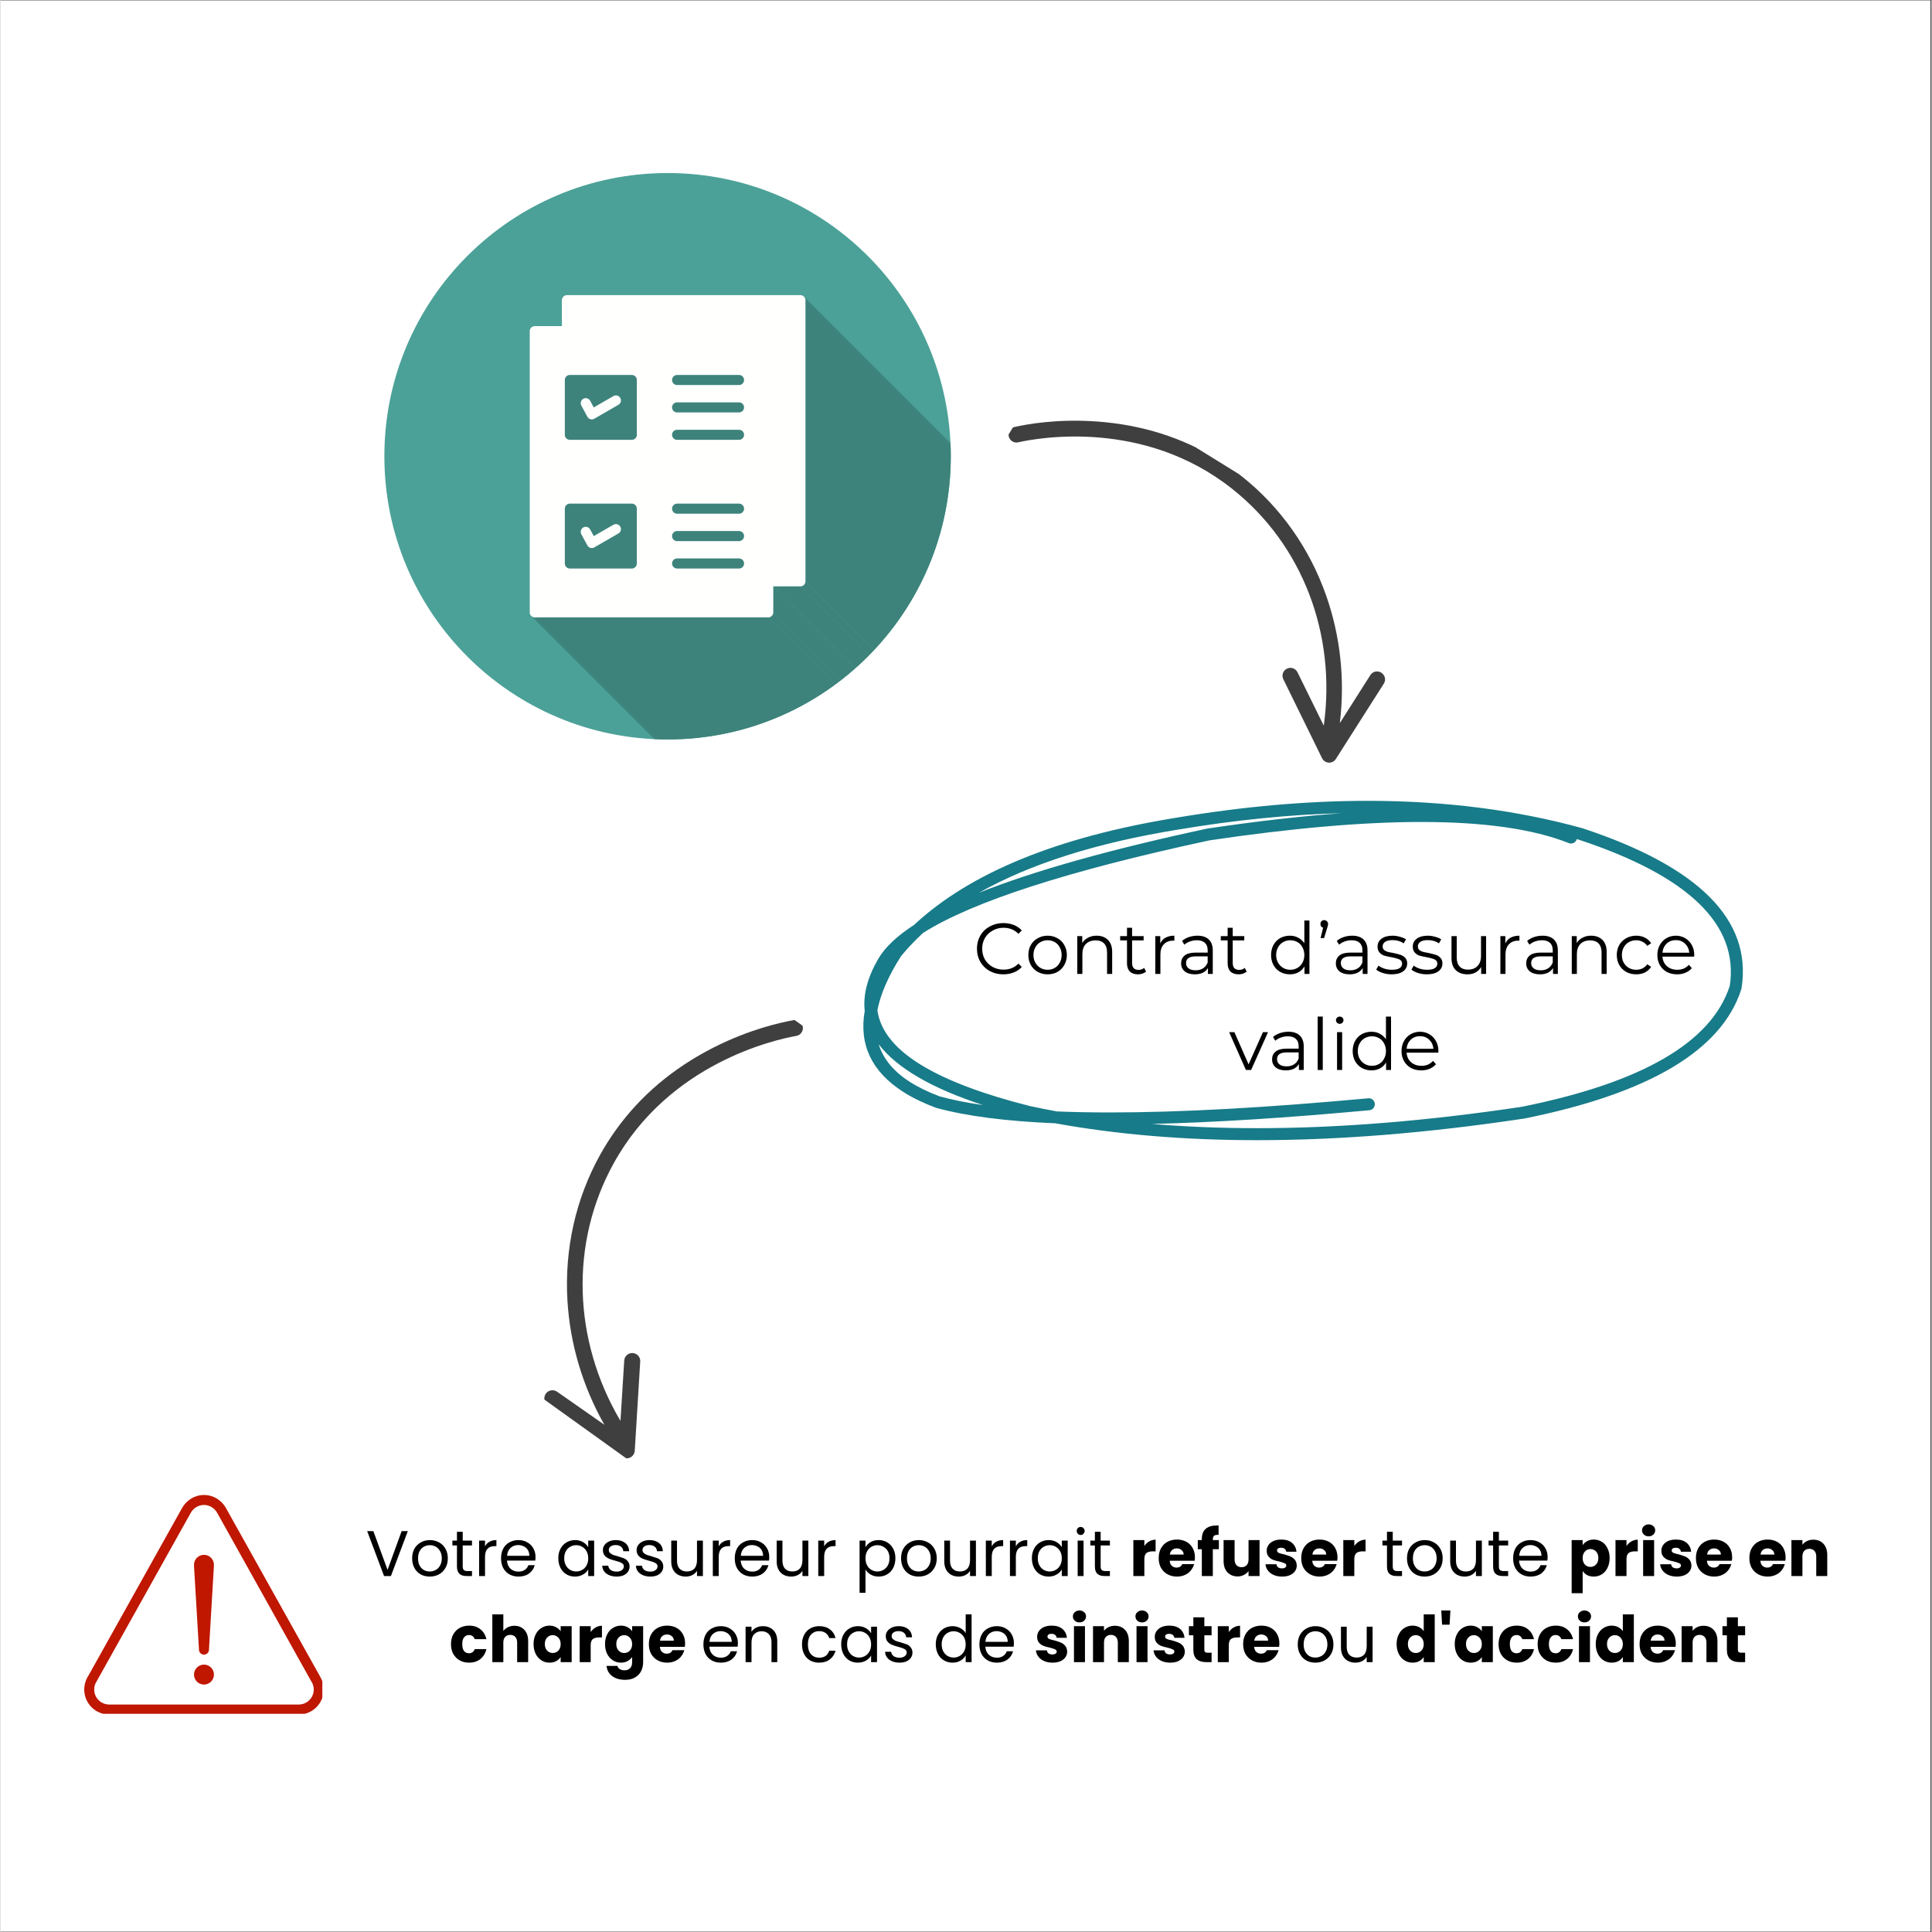 <svg xmlns="http://www.w3.org/2000/svg" xmlns:xlink="http://www.w3.org/1999/xlink" width="300" zoomAndPan="magnify" viewBox="0 0 224.88 225" height="300" preserveAspectRatio="xMidYMid meet" version="1.0"><rect x="0" y="0" width="224.88" height="225" fill="#333333" stroke="none"/><defs><g/><clipPath id="125c7adf5f"><path d="M 0 0.059 L 224.762 0.059 L 224.762 224.938 L 0 224.938 Z M 0 0.059 " clip-rule="nonzero"/></clipPath><clipPath id="0462f13fd7"><path d="M 44.703 20.152 L 110.668 20.152 L 110.668 86.117 L 44.703 86.117 Z M 44.703 20.152 " clip-rule="nonzero"/></clipPath><clipPath id="ba2cd416b2"><path d="M 93 34 L 110.668 34 L 110.668 86.117 L 93 86.117 Z M 93 34 " clip-rule="nonzero"/></clipPath><clipPath id="72db23c0b6"><path d="M 77.684 20.152 C 95.902 20.152 110.668 34.918 110.668 53.133 C 110.668 71.352 95.902 86.117 77.684 86.117 C 59.469 86.117 44.703 71.352 44.703 53.133 C 44.703 34.918 59.469 20.152 77.684 20.152 Z M 77.684 20.152 " clip-rule="evenodd"/></clipPath><clipPath id="26f90a3ec0"><path d="M 93 67 L 110.668 67 L 110.668 86.117 L 93 86.117 Z M 93 67 " clip-rule="nonzero"/></clipPath><clipPath id="40621b74be"><path d="M 77.684 20.152 C 95.902 20.152 110.668 34.918 110.668 53.133 C 110.668 71.352 95.902 86.117 77.684 86.117 C 59.469 86.117 44.703 71.352 44.703 53.133 C 44.703 34.918 59.469 20.152 77.684 20.152 Z M 77.684 20.152 " clip-rule="evenodd"/></clipPath><clipPath id="06c683e6d1"><path d="M 89 68 L 110.668 68 L 110.668 86.117 L 89 86.117 Z M 89 68 " clip-rule="nonzero"/></clipPath><clipPath id="63a36b08dc"><path d="M 77.684 20.152 C 95.902 20.152 110.668 34.918 110.668 53.133 C 110.668 71.352 95.902 86.117 77.684 86.117 C 59.469 86.117 44.703 71.352 44.703 53.133 C 44.703 34.918 59.469 20.152 77.684 20.152 Z M 77.684 20.152 " clip-rule="evenodd"/></clipPath><clipPath id="37401d1198"><path d="M 89 71 L 110.668 71 L 110.668 86.117 L 89 86.117 Z M 89 71 " clip-rule="nonzero"/></clipPath><clipPath id="516ba9d3ed"><path d="M 77.684 20.152 C 95.902 20.152 110.668 34.918 110.668 53.133 C 110.668 71.352 95.902 86.117 77.684 86.117 C 59.469 86.117 44.703 71.352 44.703 53.133 C 44.703 34.918 59.469 20.152 77.684 20.152 Z M 77.684 20.152 " clip-rule="evenodd"/></clipPath><clipPath id="ac7a0fe80d"><path d="M 62 71 L 110.668 71 L 110.668 86.117 L 62 86.117 Z M 62 71 " clip-rule="nonzero"/></clipPath><clipPath id="9e0714e9f9"><path d="M 77.684 20.152 C 95.902 20.152 110.668 34.918 110.668 53.133 C 110.668 71.352 95.902 86.117 77.684 86.117 C 59.469 86.117 44.703 71.352 44.703 53.133 C 44.703 34.918 59.469 20.152 77.684 20.152 Z M 77.684 20.152 " clip-rule="evenodd"/></clipPath><clipPath id="572c11bc67"><path d="M 61 71 L 110.668 71 L 110.668 86.117 L 61 86.117 Z M 61 71 " clip-rule="nonzero"/></clipPath><clipPath id="056186b0eb"><path d="M 77.684 20.152 C 95.902 20.152 110.668 34.918 110.668 53.133 C 110.668 71.352 95.902 86.117 77.684 86.117 C 59.469 86.117 44.703 71.352 44.703 53.133 C 44.703 34.918 59.469 20.152 77.684 20.152 Z M 77.684 20.152 " clip-rule="evenodd"/></clipPath><clipPath id="4ddedb51ef"><path d="M 61 34 L 94 34 L 94 72 L 61 72 Z M 61 34 " clip-rule="nonzero"/></clipPath><clipPath id="86d518d2d5"><path d="M 77.684 20.152 C 95.902 20.152 110.668 34.918 110.668 53.133 C 110.668 71.352 95.902 86.117 77.684 86.117 C 59.469 86.117 44.703 71.352 44.703 53.133 C 44.703 34.918 59.469 20.152 77.684 20.152 Z M 77.684 20.152 " clip-rule="evenodd"/></clipPath><clipPath id="5622026e17"><path d="M 117 48 L 162 48 L 162 89 L 117 89 Z M 117 48 " clip-rule="nonzero"/></clipPath><clipPath id="de863c5952"><path d="M 155.164 89.297 L 110.531 61.703 L 122.754 41.938 L 167.383 69.535 Z M 155.164 89.297 " clip-rule="nonzero"/></clipPath><clipPath id="bd5726f578"><path d="M 155.164 89.297 L 110.531 61.703 L 122.754 41.938 L 167.383 69.535 Z M 155.164 89.297 " clip-rule="nonzero"/></clipPath><clipPath id="59bba70488"><path d="M 100 93.207 L 203 93.207 L 203 132.934 L 100 132.934 Z M 100 93.207 " clip-rule="nonzero"/></clipPath><clipPath id="4316383e6b"><path d="M 63 118 L 94 118 L 94 170 L 63 170 Z M 63 118 " clip-rule="nonzero"/></clipPath><clipPath id="be90d5506f"><path d="M 104.285 126.871 L 73.262 170.117 L 53.773 156.133 L 84.797 112.891 Z M 104.285 126.871 " clip-rule="nonzero"/></clipPath><clipPath id="ad799b3210"><path d="M 73.078 170.371 L 104.102 127.129 L 84.613 113.145 L 53.586 156.391 Z M 73.078 170.371 " clip-rule="nonzero"/></clipPath><clipPath id="3e7d600eb1"><path d="M 9.738 174.102 L 37.477 174.102 L 37.477 199.59 L 9.738 199.59 Z M 9.738 174.102 " clip-rule="nonzero"/></clipPath></defs><g clip-path="url(#125c7adf5f)"><path fill="#ffffff" d="M 0 0.059 L 224.879 0.059 L 224.879 224.941 L 0 224.941 Z M 0 0.059 " fill-opacity="1" fill-rule="nonzero"/><path fill="#ffffff" d="M 0 0.059 L 224.879 0.059 L 224.879 224.941 L 0 224.941 Z M 0 0.059 " fill-opacity="1" fill-rule="nonzero"/></g><g clip-path="url(#0462f13fd7)"><path fill="#4ba198" d="M 77.684 20.152 C 95.902 20.152 110.668 34.918 110.668 53.133 C 110.668 71.352 95.902 86.117 77.684 86.117 C 59.469 86.117 44.703 71.352 44.703 53.133 C 44.703 34.918 59.469 20.152 77.684 20.152 Z M 77.684 20.152 " fill-opacity="1" fill-rule="evenodd"/></g><g clip-path="url(#ba2cd416b2)"><g clip-path="url(#72db23c0b6)"><path fill="#3d837b" d="M 93.57 34.543 L 176.824 117.797 L 176.895 117.883 L 176.949 117.984 L 176.984 118.094 L 176.996 118.211 L 93.742 34.957 L 93.73 34.84 L 93.695 34.73 L 93.641 34.629 Z M 93.57 34.543 " fill-opacity="1" fill-rule="evenodd"/><path fill="#3d837b" d="M 93.742 34.957 L 176.996 118.211 L 176.996 150.957 L 93.742 67.703 Z M 93.742 34.957 " fill-opacity="1" fill-rule="evenodd"/></g></g><g clip-path="url(#26f90a3ec0)"><g clip-path="url(#40621b74be)"><path fill="#3d837b" d="M 93.742 67.703 L 176.996 150.957 L 176.984 151.074 L 176.949 151.184 L 176.895 151.285 L 176.824 151.371 L 176.738 151.441 L 176.637 151.496 L 176.527 151.531 L 176.41 151.543 L 93.156 68.289 L 93.273 68.277 L 93.383 68.242 L 93.484 68.188 L 93.57 68.117 L 93.641 68.031 L 93.695 67.93 L 93.73 67.82 Z M 93.742 67.703 " fill-opacity="1" fill-rule="evenodd"/></g></g><g clip-path="url(#06c683e6d1)"><g clip-path="url(#63a36b08dc)"><path fill="#3d837b" d="M 93.156 68.289 L 176.41 151.543 L 173.25 151.543 L 89.996 68.289 Z M 93.156 68.289 " fill-opacity="1" fill-rule="evenodd"/><path fill="#3d837b" d="M 89.996 68.289 L 173.25 151.543 L 173.25 154.566 L 89.996 71.312 Z M 89.996 68.289 " fill-opacity="1" fill-rule="evenodd"/></g></g><g clip-path="url(#37401d1198)"><g clip-path="url(#516ba9d3ed)"><path fill="#3d837b" d="M 89.996 71.312 L 173.25 154.566 L 173.238 154.684 L 173.203 154.793 L 173.148 154.895 L 173.078 154.98 L 172.992 155.051 L 172.891 155.105 L 172.781 155.141 L 172.664 155.152 L 89.41 71.898 L 89.527 71.887 L 89.637 71.852 L 89.738 71.797 L 89.824 71.727 L 89.895 71.641 L 89.949 71.539 L 89.984 71.43 Z M 89.996 71.312 " fill-opacity="1" fill-rule="evenodd"/></g></g><g clip-path="url(#ac7a0fe80d)"><g clip-path="url(#9e0714e9f9)"><path fill="#3d837b" d="M 89.41 71.898 L 172.664 155.152 L 145.469 155.152 L 62.215 71.898 Z M 89.41 71.898 " fill-opacity="1" fill-rule="evenodd"/></g></g><g clip-path="url(#572c11bc67)"><g clip-path="url(#056186b0eb)"><path fill="#3d837b" d="M 62.215 71.898 L 145.469 155.152 L 145.352 155.141 L 145.238 155.105 L 145.141 155.051 L 145.055 154.98 L 61.801 71.727 L 61.887 71.797 L 61.988 71.852 L 62.098 71.887 Z M 62.215 71.898 " fill-opacity="1" fill-rule="evenodd"/></g></g><g clip-path="url(#4ddedb51ef)"><g clip-path="url(#86d518d2d5)"><path fill="#3d837b" d="M 65.961 34.371 L 93.156 34.371 C 93.48 34.371 93.742 34.633 93.742 34.957 L 93.742 67.703 C 93.742 68.027 93.48 68.289 93.156 68.289 L 89.996 68.289 L 89.996 71.312 C 89.996 71.637 89.734 71.898 89.41 71.898 L 62.215 71.898 C 61.891 71.898 61.629 71.637 61.629 71.312 L 61.629 38.566 C 61.629 38.242 61.891 37.98 62.215 37.98 L 65.375 37.98 L 65.375 34.957 C 65.375 34.633 65.637 34.371 65.961 34.371 Z M 65.961 34.371 " fill-opacity="1" fill-rule="evenodd"/></g></g><path fill="#fffffe" d="M 65.375 37.98 L 62.215 37.98 C 61.891 37.98 61.629 38.242 61.629 38.566 L 61.629 71.312 C 61.629 71.637 61.891 71.898 62.215 71.898 L 89.41 71.898 C 89.734 71.898 89.996 71.637 89.996 71.312 L 89.996 68.289 L 93.156 68.289 C 93.48 68.289 93.742 68.027 93.742 67.703 L 93.742 34.957 C 93.742 34.633 93.48 34.371 93.156 34.371 L 65.961 34.371 C 65.637 34.371 65.375 34.633 65.375 34.957 Z M 78.207 44.254 C 78.207 43.93 78.469 43.668 78.793 43.668 L 86.008 43.668 C 86.332 43.668 86.594 43.93 86.594 44.254 C 86.594 44.578 86.332 44.84 86.008 44.84 L 78.793 44.84 C 78.469 44.84 78.207 44.578 78.207 44.254 Z M 78.207 47.445 C 78.207 47.121 78.469 46.859 78.793 46.859 L 86.008 46.859 C 86.332 46.859 86.594 47.121 86.594 47.445 C 86.594 47.77 86.332 48.031 86.008 48.031 L 78.793 48.031 C 78.469 48.031 78.207 47.77 78.207 47.445 Z M 78.207 50.637 C 78.207 50.312 78.469 50.051 78.793 50.051 L 86.008 50.051 C 86.332 50.051 86.594 50.312 86.594 50.637 C 86.594 50.961 86.332 51.223 86.008 51.223 L 78.793 51.223 C 78.469 51.223 78.207 50.961 78.207 50.637 Z M 78.207 59.238 C 78.207 58.918 78.469 58.652 78.793 58.652 L 86.008 58.652 C 86.332 58.652 86.594 58.918 86.594 59.238 C 86.594 59.562 86.332 59.828 86.008 59.828 L 78.793 59.828 C 78.469 59.828 78.207 59.562 78.207 59.238 Z M 78.207 62.43 C 78.207 62.109 78.469 61.844 78.793 61.844 L 86.008 61.844 C 86.332 61.844 86.594 62.109 86.594 62.43 C 86.594 62.754 86.332 63.02 86.008 63.02 L 78.793 63.02 C 78.469 63.02 78.207 62.754 78.207 62.43 Z M 78.207 65.621 C 78.207 65.301 78.469 65.035 78.793 65.035 L 86.008 65.035 C 86.332 65.035 86.594 65.301 86.594 65.621 C 86.594 65.945 86.332 66.211 86.008 66.211 L 78.793 66.211 C 78.469 66.211 78.207 65.945 78.207 65.621 Z M 66.305 43.668 L 73.52 43.668 C 73.844 43.668 74.105 43.93 74.105 44.254 L 74.105 50.637 C 74.105 50.961 73.844 51.223 73.52 51.223 L 66.305 51.223 C 65.98 51.223 65.719 50.961 65.719 50.637 L 65.719 44.254 C 65.719 43.93 65.98 43.668 66.305 43.668 Z M 66.305 58.652 L 73.52 58.652 C 73.844 58.652 74.105 58.918 74.105 59.238 L 74.105 65.621 C 74.105 65.945 73.844 66.211 73.52 66.211 L 66.305 66.211 C 65.98 66.211 65.719 65.945 65.719 65.621 L 65.719 59.238 C 65.719 58.918 65.98 58.652 66.305 58.652 Z M 66.305 58.652 " fill-opacity="1" fill-rule="evenodd"/><path fill="#fffffe" d="M 91.895 35.27 L 65.875 35.27 L 65.875 37.703 L 88.734 37.703 C 89.059 37.703 89.324 37.969 89.324 38.293 L 89.324 66.84 L 91.895 66.84 Z M 91.895 35.27 " fill-opacity="1" fill-rule="nonzero"/><path fill="#fffffe" d="M 72.176 46.34 C 72.016 46.062 71.656 45.965 71.379 46.129 L 69.09 47.449 L 68.672 46.676 C 68.516 46.391 68.164 46.285 67.879 46.438 C 67.594 46.59 67.488 46.945 67.641 47.23 L 68.348 48.535 C 68.5 48.82 68.855 48.926 69.141 48.773 C 69.156 48.762 69.172 48.754 69.188 48.742 L 71.965 47.141 C 72.246 46.98 72.34 46.621 72.176 46.34 Z M 72.176 46.34 " fill-opacity="1" fill-rule="evenodd"/><path fill="#fffffe" d="M 71.379 61.113 L 69.09 62.434 L 68.672 61.66 C 68.516 61.375 68.164 61.27 67.879 61.422 C 67.594 61.574 67.488 61.93 67.641 62.215 L 68.348 63.52 C 68.5 63.805 68.855 63.91 69.141 63.758 C 69.156 63.75 69.172 63.738 69.188 63.727 L 71.965 62.125 C 72.246 61.965 72.34 61.605 72.176 61.328 C 72.016 61.047 71.656 60.953 71.379 61.113 Z M 71.379 61.113 " fill-opacity="1" fill-rule="evenodd"/><g clip-path="url(#5622026e17)"><g clip-path="url(#de863c5952)"><g clip-path="url(#bd5726f578)"><path fill="#403f3f" d="M 118.105 49.723 C 119.465 49.414 123.113 48.742 127.773 49.094 C 132.953 49.48 137.637 50.965 141.754 53.508 C 142.73 54.113 143.676 54.77 144.578 55.492 C 149.07 59.059 152.473 63.875 154.41 69.434 C 156.051 74.145 156.586 79.203 155.977 84.211 L 159.531 78.621 C 159.805 78.195 160.363 78.066 160.793 78.332 C 160.793 78.332 160.801 78.336 160.801 78.336 C 161.25 78.625 161.375 79.191 161.102 79.613 L 155.512 88.391 C 155.34 88.672 155.023 88.832 154.688 88.82 C 154.352 88.797 154.062 88.605 153.91 88.309 L 149.395 79.102 C 149.168 78.648 149.355 78.094 149.82 77.871 C 150.273 77.645 150.824 77.836 151.047 78.297 L 154.105 84.512 C 155.59 73.84 151.613 63.41 143.449 56.938 C 133.133 48.75 120.871 50.988 118.516 51.512 C 118.023 51.629 117.527 51.309 117.418 50.82 C 117.301 50.328 117.613 49.84 118.105 49.723 Z M 118.105 49.723 " fill-opacity="1" fill-rule="nonzero"/></g></g></g><g clip-path="url(#59bba70488)"><path fill="#177b89" d="M 156.199 94.703 C 151.469 95.047 146.262 95.645 140.582 96.488 C 140.566 96.488 140.551 96.492 140.535 96.496 C 129.215 98.926 120.355 101.418 113.961 103.965 C 119.898 100.613 127.609 98.164 137.094 96.621 L 137.098 96.621 C 143.754 95.5 150.121 94.863 156.199 94.703 Z M 102.27 121.613 C 103.312 122.984 104.848 124.262 106.871 125.445 C 108.887 126.625 111.402 127.707 114.418 128.695 C 112.523 128.426 110.844 128.086 109.379 127.684 C 108.043 127.184 106.883 126.621 105.902 125.996 C 104.02 124.793 102.809 123.332 102.27 121.613 Z M 165.469 95.727 C 172.793 95.727 178.516 96.547 182.641 98.188 C 182.723 98.223 182.812 98.238 182.898 98.238 C 183.176 98.238 183.438 98.07 183.547 97.797 C 183.555 97.773 183.566 97.75 183.57 97.723 L 183.574 97.723 C 183.648 97.746 183.723 97.766 183.797 97.785 L 183.793 97.785 C 196.617 102.02 202.48 107.703 201.387 114.832 L 201.383 114.832 C 199.246 121.395 191.18 126.082 177.176 128.895 L 177.172 128.895 C 166.105 130.559 155.832 131.387 146.352 131.387 C 142.109 131.387 138.027 131.223 134.102 130.891 C 141.34 130.723 149.777 130.191 159.414 129.297 C 159.801 129.262 160.082 128.918 160.047 128.535 C 160.012 128.172 159.707 127.902 159.352 127.902 C 159.328 127.902 159.309 127.902 159.285 127.906 C 147.426 129.004 137.406 129.555 129.23 129.555 C 127.035 129.555 124.969 129.516 123.035 129.438 C 121.992 129.246 120.961 129.043 119.941 128.824 C 114.66 127.5 110.539 125.973 107.574 124.238 C 104.277 122.309 102.461 120.113 102.121 117.656 C 102.484 115.77 103.402 113.664 104.875 111.352 C 105.652 110.41 106.508 109.508 107.438 108.648 C 113.195 105.004 124.32 101.41 140.805 97.867 C 150.418 96.441 158.641 95.727 165.469 95.727 Z M 159.227 93.266 C 152.164 93.266 144.711 93.922 136.863 95.242 C 123.078 97.484 112.922 101.641 106.398 107.707 C 104.391 109.012 103 110.328 102.227 111.66 C 100.965 113.824 100.438 115.848 100.645 117.73 C 99.961 121.672 101.465 124.82 105.148 127.172 C 106.219 127.855 107.477 128.465 108.918 129.004 C 108.938 129.012 108.957 129.016 108.977 129.02 C 112.426 129.977 117.047 130.574 122.844 130.82 C 130.062 132.129 137.898 132.785 146.352 132.785 C 155.91 132.785 166.262 131.949 177.402 130.273 C 177.414 130.273 177.426 130.27 177.438 130.27 C 192.027 127.34 200.461 122.316 202.734 115.199 C 202.746 115.164 202.754 115.129 202.758 115.094 C 204.008 107.156 197.824 100.941 184.211 96.449 C 184.199 96.449 184.188 96.445 184.176 96.441 C 176.488 94.324 168.172 93.266 159.227 93.266 Z M 159.227 93.266 " fill-opacity="1" fill-rule="nonzero"/></g><g clip-path="url(#4316383e6b)"><g clip-path="url(#be90d5506f)"><g clip-path="url(#ad799b3210)"><path fill="#403f3f" d="M 92.355 118.809 C 90.965 119.051 87.281 119.844 83.047 121.992 C 78.348 124.379 74.531 127.598 71.668 131.59 C 70.988 132.539 70.359 133.523 69.793 134.555 C 66.977 139.648 65.672 145.496 66.023 151.461 C 66.328 156.52 67.797 161.469 70.324 165.926 L 64.812 162.074 C 64.387 161.785 63.816 161.879 63.516 162.297 C 63.516 162.297 63.508 162.301 63.508 162.301 C 63.203 162.75 63.305 163.328 63.727 163.621 L 72.391 169.664 C 72.664 169.859 73.023 169.887 73.336 169.742 C 73.637 169.594 73.836 169.297 73.863 168.961 L 74.5 158.566 C 74.539 158.051 74.145 157.609 73.621 157.578 C 73.109 157.543 72.664 157.938 72.637 158.457 L 72.199 165.477 C 66.637 156.051 66.293 144.723 71.418 135.465 C 77.891 123.766 90.262 121.074 92.672 120.641 C 93.18 120.559 93.523 120.066 93.434 119.566 C 93.348 119.059 92.867 118.723 92.355 118.809 Z M 92.355 118.809 " fill-opacity="1" fill-rule="nonzero"/></g></g></g><g clip-path="url(#3e7d600eb1)"><path fill="#bf1700" d="M 26.234 175.59 C 25.707 174.672 24.734 174.102 23.695 174.102 C 22.656 174.102 21.684 174.672 21.145 175.621 L 10.227 195.164 L 10.109 195.355 C 9.875 195.785 9.75 196.273 9.75 196.766 C 9.75 198.367 11.051 199.672 12.652 199.672 L 34.734 199.672 C 36.34 199.672 37.641 198.367 37.641 196.766 C 37.641 196.273 37.516 195.785 37.27 195.34 Z M 34.734 198.508 L 12.652 198.508 C 11.691 198.508 10.91 197.727 10.91 196.766 C 10.91 196.465 10.984 196.18 11.121 195.938 L 22.164 176.168 C 22.484 175.613 23.07 175.266 23.695 175.266 C 24.32 175.266 24.906 175.613 25.234 176.188 L 36.164 195.762 L 36.262 195.918 C 36.406 196.18 36.48 196.465 36.48 196.766 C 36.48 197.727 35.695 198.508 34.734 198.508 Z M 34.734 198.508 " fill-opacity="1" fill-rule="nonzero"/></g><path fill="#bf1700" d="M 24.855 195.02 C 24.855 195.176 24.828 195.324 24.77 195.465 C 24.711 195.609 24.625 195.734 24.516 195.844 C 24.406 195.953 24.281 196.035 24.141 196.094 C 23.996 196.152 23.848 196.184 23.695 196.184 C 23.539 196.184 23.395 196.152 23.25 196.094 C 23.109 196.035 22.98 195.953 22.875 195.844 C 22.766 195.734 22.68 195.609 22.621 195.465 C 22.562 195.324 22.531 195.176 22.531 195.02 C 22.531 194.867 22.562 194.719 22.621 194.578 C 22.68 194.434 22.766 194.309 22.875 194.199 C 22.98 194.09 23.109 194.008 23.25 193.949 C 23.395 193.891 23.539 193.859 23.695 193.859 C 23.848 193.859 23.996 193.891 24.141 193.949 C 24.281 194.008 24.406 194.09 24.516 194.199 C 24.625 194.309 24.711 194.434 24.77 194.578 C 24.828 194.719 24.855 194.867 24.855 195.02 Z M 24.855 195.02 " fill-opacity="1" fill-rule="nonzero"/><path fill="#bf1700" d="M 23.695 181.074 C 23.055 181.074 22.531 181.598 22.531 182.238 C 22.531 182.262 22.547 182.281 22.547 182.309 L 22.531 182.309 L 23.113 192.117 L 23.113 192.152 C 23.137 192.465 23.383 192.695 23.695 192.695 C 24.008 192.695 24.254 192.465 24.277 192.152 L 24.277 192.117 L 24.855 182.309 L 24.844 182.309 C 24.844 182.281 24.855 182.262 24.855 182.238 C 24.855 181.598 24.336 181.074 23.695 181.074 Z M 23.695 181.074 " fill-opacity="1" fill-rule="nonzero"/><g fill="#000000" fill-opacity="1"><g transform="translate(113.279, 113.423)"><g><path d="M 3.5 0.047 C 2.926 0.047 2.406 -0.078 1.938 -0.328 C 1.469 -0.586 1.098 -0.945 0.828 -1.406 C 0.566 -1.863 0.438 -2.375 0.438 -2.938 C 0.438 -3.5 0.566 -4.008 0.828 -4.469 C 1.098 -4.926 1.469 -5.281 1.938 -5.531 C 2.406 -5.789 2.93 -5.922 3.516 -5.922 C 3.953 -5.922 4.352 -5.848 4.719 -5.703 C 5.094 -5.555 5.406 -5.344 5.656 -5.062 L 5.266 -4.672 C 4.805 -5.141 4.227 -5.375 3.531 -5.375 C 3.07 -5.375 2.648 -5.266 2.266 -5.047 C 1.879 -4.836 1.578 -4.547 1.359 -4.172 C 1.148 -3.805 1.047 -3.395 1.047 -2.938 C 1.047 -2.477 1.148 -2.062 1.359 -1.688 C 1.578 -1.32 1.879 -1.031 2.266 -0.812 C 2.648 -0.602 3.07 -0.5 3.531 -0.5 C 4.238 -0.5 4.816 -0.734 5.266 -1.203 L 5.656 -0.812 C 5.406 -0.531 5.094 -0.316 4.719 -0.172 C 4.344 -0.023 3.938 0.047 3.5 0.047 Z M 3.5 0.047 "/></g></g></g><g fill="#000000" fill-opacity="1"><g transform="translate(119.311, 113.423)"><g><path d="M 2.641 0.047 C 2.211 0.047 1.828 -0.047 1.484 -0.234 C 1.141 -0.43 0.867 -0.703 0.672 -1.047 C 0.484 -1.391 0.391 -1.773 0.391 -2.203 C 0.391 -2.641 0.484 -3.023 0.672 -3.359 C 0.867 -3.703 1.141 -3.969 1.484 -4.156 C 1.828 -4.352 2.211 -4.453 2.641 -4.453 C 3.055 -4.453 3.438 -4.352 3.781 -4.156 C 4.125 -3.969 4.391 -3.703 4.578 -3.359 C 4.773 -3.023 4.875 -2.641 4.875 -2.203 C 4.875 -1.773 4.773 -1.391 4.578 -1.047 C 4.391 -0.703 4.125 -0.43 3.781 -0.234 C 3.438 -0.047 3.055 0.047 2.641 0.047 Z M 2.641 -0.484 C 2.953 -0.484 3.227 -0.555 3.469 -0.703 C 3.719 -0.848 3.91 -1.051 4.047 -1.312 C 4.191 -1.57 4.266 -1.867 4.266 -2.203 C 4.266 -2.535 4.191 -2.832 4.047 -3.094 C 3.91 -3.363 3.719 -3.566 3.469 -3.703 C 3.227 -3.848 2.953 -3.922 2.641 -3.922 C 2.328 -3.922 2.047 -3.848 1.797 -3.703 C 1.547 -3.566 1.348 -3.363 1.203 -3.094 C 1.055 -2.832 0.984 -2.535 0.984 -2.203 C 0.984 -1.867 1.055 -1.57 1.203 -1.312 C 1.348 -1.051 1.547 -0.848 1.797 -0.703 C 2.047 -0.555 2.328 -0.484 2.641 -0.484 Z M 2.641 -0.484 "/></g></g></g><g fill="#000000" fill-opacity="1"><g transform="translate(124.572, 113.423)"><g><path d="M 3.078 -4.453 C 3.629 -4.453 4.066 -4.289 4.391 -3.969 C 4.723 -3.645 4.891 -3.176 4.891 -2.562 L 4.891 0 L 4.297 0 L 4.297 -2.5 C 4.297 -2.957 4.18 -3.305 3.953 -3.547 C 3.723 -3.785 3.395 -3.906 2.969 -3.906 C 2.488 -3.906 2.109 -3.766 1.828 -3.484 C 1.555 -3.203 1.422 -2.812 1.422 -2.312 L 1.422 0 L 0.828 0 L 0.828 -4.406 L 1.406 -4.406 L 1.406 -3.594 C 1.562 -3.863 1.785 -4.07 2.078 -4.219 C 2.367 -4.375 2.703 -4.453 3.078 -4.453 Z M 3.078 -4.453 "/></g></g></g><g fill="#000000" fill-opacity="1"><g transform="translate(130.252, 113.423)"><g><path d="M 3.156 -0.266 C 3.039 -0.172 2.898 -0.094 2.734 -0.031 C 2.566 0.02 2.395 0.047 2.219 0.047 C 1.812 0.047 1.492 -0.062 1.266 -0.281 C 1.047 -0.508 0.938 -0.828 0.938 -1.234 L 0.938 -3.906 L 0.141 -3.906 L 0.141 -4.406 L 0.938 -4.406 L 0.938 -5.375 L 1.531 -5.375 L 1.531 -4.406 L 2.875 -4.406 L 2.875 -3.906 L 1.531 -3.906 L 1.531 -1.281 C 1.531 -1.008 1.594 -0.805 1.719 -0.672 C 1.852 -0.535 2.047 -0.469 2.297 -0.469 C 2.41 -0.469 2.523 -0.488 2.641 -0.531 C 2.754 -0.57 2.852 -0.629 2.938 -0.703 Z M 3.156 -0.266 "/></g></g></g><g fill="#000000" fill-opacity="1"><g transform="translate(133.658, 113.423)"><g><path d="M 1.406 -3.547 C 1.539 -3.848 1.742 -4.07 2.016 -4.219 C 2.297 -4.375 2.641 -4.453 3.047 -4.453 L 3.047 -3.875 L 2.906 -3.875 C 2.445 -3.875 2.082 -3.727 1.812 -3.438 C 1.551 -3.156 1.422 -2.758 1.422 -2.25 L 1.422 0 L 0.828 0 L 0.828 -4.406 L 1.406 -4.406 Z M 1.406 -3.547 "/></g></g></g><g fill="#000000" fill-opacity="1"><g transform="translate(137.022, 113.423)"><g><path d="M 2.375 -4.453 C 2.945 -4.453 3.383 -4.305 3.688 -4.016 C 4 -3.723 4.156 -3.297 4.156 -2.734 L 4.156 0 L 3.594 0 L 3.594 -0.688 C 3.457 -0.457 3.258 -0.273 3 -0.141 C 2.738 -0.016 2.43 0.047 2.078 0.047 C 1.578 0.047 1.18 -0.066 0.891 -0.297 C 0.609 -0.535 0.469 -0.848 0.469 -1.234 C 0.469 -1.609 0.602 -1.91 0.875 -2.141 C 1.145 -2.367 1.578 -2.484 2.172 -2.484 L 3.562 -2.484 L 3.562 -2.766 C 3.562 -3.141 3.453 -3.426 3.234 -3.625 C 3.023 -3.82 2.719 -3.922 2.312 -3.922 C 2.031 -3.922 1.758 -3.875 1.5 -3.781 C 1.25 -3.695 1.031 -3.57 0.844 -3.406 L 0.578 -3.844 C 0.805 -4.039 1.078 -4.191 1.391 -4.297 C 1.703 -4.398 2.031 -4.453 2.375 -4.453 Z M 2.172 -0.422 C 2.504 -0.422 2.789 -0.5 3.031 -0.656 C 3.27 -0.812 3.445 -1.035 3.562 -1.328 L 3.562 -2.047 L 2.188 -2.047 C 1.426 -2.047 1.047 -1.785 1.047 -1.266 C 1.047 -1.004 1.145 -0.797 1.344 -0.641 C 1.539 -0.492 1.816 -0.422 2.172 -0.422 Z M 2.172 -0.422 "/></g></g></g><g fill="#000000" fill-opacity="1"><g transform="translate(141.972, 113.423)"><g><path d="M 3.156 -0.266 C 3.039 -0.172 2.898 -0.094 2.734 -0.031 C 2.566 0.02 2.395 0.047 2.219 0.047 C 1.812 0.047 1.492 -0.062 1.266 -0.281 C 1.047 -0.508 0.938 -0.828 0.938 -1.234 L 0.938 -3.906 L 0.141 -3.906 L 0.141 -4.406 L 0.938 -4.406 L 0.938 -5.375 L 1.531 -5.375 L 1.531 -4.406 L 2.875 -4.406 L 2.875 -3.906 L 1.531 -3.906 L 1.531 -1.281 C 1.531 -1.008 1.594 -0.805 1.719 -0.672 C 1.852 -0.535 2.047 -0.469 2.297 -0.469 C 2.41 -0.469 2.523 -0.488 2.641 -0.531 C 2.754 -0.57 2.852 -0.629 2.938 -0.703 Z M 3.156 -0.266 "/></g></g></g><g fill="#000000" fill-opacity="1"><g transform="translate(145.379, 113.423)"><g/></g></g><g fill="#000000" fill-opacity="1"><g transform="translate(147.577, 113.423)"><g><path d="M 4.859 -6.219 L 4.859 0 L 4.281 0 L 4.281 -0.875 C 4.102 -0.57 3.867 -0.344 3.578 -0.188 C 3.285 -0.031 2.953 0.047 2.578 0.047 C 2.172 0.047 1.797 -0.047 1.453 -0.234 C 1.117 -0.43 0.859 -0.695 0.672 -1.031 C 0.484 -1.375 0.391 -1.766 0.391 -2.203 C 0.391 -2.641 0.484 -3.031 0.672 -3.375 C 0.859 -3.719 1.117 -3.984 1.453 -4.172 C 1.797 -4.359 2.172 -4.453 2.578 -4.453 C 2.941 -4.453 3.266 -4.375 3.547 -4.219 C 3.836 -4.07 4.078 -3.859 4.266 -3.578 L 4.266 -6.219 Z M 2.641 -0.484 C 2.941 -0.484 3.219 -0.555 3.469 -0.703 C 3.719 -0.848 3.91 -1.051 4.047 -1.312 C 4.191 -1.57 4.266 -1.867 4.266 -2.203 C 4.266 -2.535 4.191 -2.832 4.047 -3.094 C 3.91 -3.363 3.719 -3.566 3.469 -3.703 C 3.219 -3.848 2.941 -3.922 2.641 -3.922 C 2.328 -3.922 2.047 -3.848 1.797 -3.703 C 1.547 -3.566 1.348 -3.363 1.203 -3.094 C 1.055 -2.832 0.984 -2.535 0.984 -2.203 C 0.984 -1.867 1.055 -1.57 1.203 -1.312 C 1.348 -1.051 1.547 -0.848 1.797 -0.703 C 2.047 -0.555 2.328 -0.484 2.641 -0.484 Z M 2.641 -0.484 "/></g></g></g><g fill="#000000" fill-opacity="1"><g transform="translate(153.265, 113.423)"><g><path d="M 0.891 -6.266 C 1.023 -6.266 1.133 -6.219 1.219 -6.125 C 1.301 -6.039 1.344 -5.938 1.344 -5.812 C 1.344 -5.75 1.332 -5.676 1.312 -5.594 C 1.289 -5.52 1.266 -5.438 1.234 -5.344 L 0.875 -4.172 L 0.469 -4.172 L 0.766 -5.391 C 0.672 -5.41 0.594 -5.457 0.531 -5.531 C 0.477 -5.613 0.453 -5.707 0.453 -5.812 C 0.453 -5.945 0.492 -6.055 0.578 -6.141 C 0.66 -6.223 0.766 -6.266 0.891 -6.266 Z M 0.891 -6.266 "/></g></g></g><g fill="#000000" fill-opacity="1"><g transform="translate(155.044, 113.423)"><g><path d="M 2.375 -4.453 C 2.945 -4.453 3.383 -4.305 3.688 -4.016 C 4 -3.723 4.156 -3.297 4.156 -2.734 L 4.156 0 L 3.594 0 L 3.594 -0.688 C 3.457 -0.457 3.258 -0.273 3 -0.141 C 2.738 -0.016 2.43 0.047 2.078 0.047 C 1.578 0.047 1.18 -0.066 0.891 -0.297 C 0.609 -0.535 0.469 -0.848 0.469 -1.234 C 0.469 -1.609 0.602 -1.91 0.875 -2.141 C 1.145 -2.367 1.578 -2.484 2.172 -2.484 L 3.562 -2.484 L 3.562 -2.766 C 3.562 -3.141 3.453 -3.426 3.234 -3.625 C 3.023 -3.82 2.719 -3.922 2.312 -3.922 C 2.031 -3.922 1.758 -3.875 1.5 -3.781 C 1.25 -3.695 1.031 -3.57 0.844 -3.406 L 0.578 -3.844 C 0.805 -4.039 1.078 -4.191 1.391 -4.297 C 1.703 -4.398 2.031 -4.453 2.375 -4.453 Z M 2.172 -0.422 C 2.504 -0.422 2.789 -0.5 3.031 -0.656 C 3.27 -0.812 3.445 -1.035 3.562 -1.328 L 3.562 -2.047 L 2.188 -2.047 C 1.426 -2.047 1.047 -1.785 1.047 -1.266 C 1.047 -1.004 1.145 -0.797 1.344 -0.641 C 1.539 -0.492 1.816 -0.422 2.172 -0.422 Z M 2.172 -0.422 "/></g></g></g><g fill="#000000" fill-opacity="1"><g transform="translate(159.994, 113.423)"><g><path d="M 2.016 0.047 C 1.66 0.047 1.316 -0.004 0.984 -0.109 C 0.66 -0.211 0.406 -0.344 0.219 -0.5 L 0.484 -0.969 C 0.672 -0.82 0.906 -0.703 1.188 -0.609 C 1.469 -0.523 1.758 -0.484 2.062 -0.484 C 2.457 -0.484 2.75 -0.547 2.938 -0.672 C 3.133 -0.797 3.234 -0.973 3.234 -1.203 C 3.234 -1.359 3.18 -1.484 3.078 -1.578 C 2.973 -1.672 2.836 -1.738 2.672 -1.781 C 2.516 -1.832 2.301 -1.883 2.031 -1.938 C 1.676 -2 1.391 -2.062 1.172 -2.125 C 0.953 -2.195 0.766 -2.316 0.609 -2.484 C 0.453 -2.66 0.375 -2.895 0.375 -3.188 C 0.375 -3.562 0.523 -3.863 0.828 -4.094 C 1.141 -4.332 1.57 -4.453 2.125 -4.453 C 2.406 -4.453 2.688 -4.41 2.969 -4.328 C 3.258 -4.254 3.5 -4.156 3.688 -4.031 L 3.422 -3.562 C 3.055 -3.812 2.625 -3.938 2.125 -3.938 C 1.738 -3.938 1.445 -3.867 1.25 -3.734 C 1.062 -3.598 0.969 -3.422 0.969 -3.203 C 0.969 -3.035 1.02 -2.898 1.125 -2.797 C 1.238 -2.703 1.375 -2.629 1.531 -2.578 C 1.695 -2.535 1.926 -2.488 2.219 -2.438 C 2.57 -2.363 2.852 -2.289 3.062 -2.219 C 3.27 -2.156 3.445 -2.039 3.594 -1.875 C 3.75 -1.719 3.828 -1.5 3.828 -1.219 C 3.828 -0.832 3.664 -0.523 3.344 -0.297 C 3.031 -0.066 2.586 0.047 2.016 0.047 Z M 2.016 0.047 "/></g></g></g><g fill="#000000" fill-opacity="1"><g transform="translate(164.097, 113.423)"><g><path d="M 2.016 0.047 C 1.66 0.047 1.316 -0.004 0.984 -0.109 C 0.66 -0.211 0.406 -0.344 0.219 -0.5 L 0.484 -0.969 C 0.672 -0.82 0.906 -0.703 1.188 -0.609 C 1.469 -0.523 1.758 -0.484 2.062 -0.484 C 2.457 -0.484 2.75 -0.547 2.938 -0.672 C 3.133 -0.797 3.234 -0.973 3.234 -1.203 C 3.234 -1.359 3.18 -1.484 3.078 -1.578 C 2.973 -1.672 2.836 -1.738 2.672 -1.781 C 2.516 -1.832 2.301 -1.883 2.031 -1.938 C 1.676 -2 1.391 -2.062 1.172 -2.125 C 0.953 -2.195 0.766 -2.316 0.609 -2.484 C 0.453 -2.66 0.375 -2.895 0.375 -3.188 C 0.375 -3.562 0.523 -3.863 0.828 -4.094 C 1.141 -4.332 1.57 -4.453 2.125 -4.453 C 2.406 -4.453 2.688 -4.41 2.969 -4.328 C 3.258 -4.254 3.5 -4.156 3.688 -4.031 L 3.422 -3.562 C 3.055 -3.812 2.625 -3.938 2.125 -3.938 C 1.738 -3.938 1.445 -3.867 1.25 -3.734 C 1.062 -3.598 0.969 -3.422 0.969 -3.203 C 0.969 -3.035 1.02 -2.898 1.125 -2.797 C 1.238 -2.703 1.375 -2.629 1.531 -2.578 C 1.695 -2.535 1.926 -2.488 2.219 -2.438 C 2.57 -2.363 2.852 -2.289 3.062 -2.219 C 3.27 -2.156 3.445 -2.039 3.594 -1.875 C 3.75 -1.719 3.828 -1.5 3.828 -1.219 C 3.828 -0.832 3.664 -0.523 3.344 -0.297 C 3.031 -0.066 2.586 0.047 2.016 0.047 Z M 2.016 0.047 "/></g></g></g><g fill="#000000" fill-opacity="1"><g transform="translate(168.199, 113.423)"><g><path d="M 4.812 -4.406 L 4.812 0 L 4.234 0 L 4.234 -0.812 C 4.078 -0.539 3.863 -0.328 3.594 -0.172 C 3.32 -0.023 3.008 0.047 2.656 0.047 C 2.07 0.047 1.613 -0.113 1.281 -0.438 C 0.945 -0.758 0.781 -1.234 0.781 -1.859 L 0.781 -4.406 L 1.391 -4.406 L 1.391 -1.906 C 1.391 -1.445 1.504 -1.098 1.734 -0.859 C 1.961 -0.617 2.285 -0.5 2.703 -0.5 C 3.172 -0.5 3.539 -0.641 3.812 -0.922 C 4.082 -1.203 4.219 -1.594 4.219 -2.094 L 4.219 -4.406 Z M 4.812 -4.406 "/></g></g></g><g fill="#000000" fill-opacity="1"><g transform="translate(173.846, 113.423)"><g><path d="M 1.406 -3.547 C 1.539 -3.848 1.742 -4.07 2.016 -4.219 C 2.297 -4.375 2.641 -4.453 3.047 -4.453 L 3.047 -3.875 L 2.906 -3.875 C 2.445 -3.875 2.082 -3.727 1.812 -3.438 C 1.551 -3.156 1.422 -2.758 1.422 -2.25 L 1.422 0 L 0.828 0 L 0.828 -4.406 L 1.406 -4.406 Z M 1.406 -3.547 "/></g></g></g><g fill="#000000" fill-opacity="1"><g transform="translate(177.21, 113.423)"><g><path d="M 2.375 -4.453 C 2.945 -4.453 3.383 -4.305 3.688 -4.016 C 4 -3.723 4.156 -3.297 4.156 -2.734 L 4.156 0 L 3.594 0 L 3.594 -0.688 C 3.457 -0.457 3.258 -0.273 3 -0.141 C 2.738 -0.016 2.43 0.047 2.078 0.047 C 1.578 0.047 1.18 -0.066 0.891 -0.297 C 0.609 -0.535 0.469 -0.848 0.469 -1.234 C 0.469 -1.609 0.602 -1.91 0.875 -2.141 C 1.145 -2.367 1.578 -2.484 2.172 -2.484 L 3.562 -2.484 L 3.562 -2.766 C 3.562 -3.141 3.453 -3.426 3.234 -3.625 C 3.023 -3.82 2.719 -3.922 2.312 -3.922 C 2.031 -3.922 1.758 -3.875 1.5 -3.781 C 1.25 -3.695 1.031 -3.57 0.844 -3.406 L 0.578 -3.844 C 0.805 -4.039 1.078 -4.191 1.391 -4.297 C 1.703 -4.398 2.031 -4.453 2.375 -4.453 Z M 2.172 -0.422 C 2.504 -0.422 2.789 -0.5 3.031 -0.656 C 3.27 -0.812 3.445 -1.035 3.562 -1.328 L 3.562 -2.047 L 2.188 -2.047 C 1.426 -2.047 1.047 -1.785 1.047 -1.266 C 1.047 -1.004 1.145 -0.797 1.344 -0.641 C 1.539 -0.492 1.816 -0.422 2.172 -0.422 Z M 2.172 -0.422 "/></g></g></g><g fill="#000000" fill-opacity="1"><g transform="translate(182.16, 113.423)"><g><path d="M 3.078 -4.453 C 3.629 -4.453 4.066 -4.289 4.391 -3.969 C 4.723 -3.645 4.891 -3.176 4.891 -2.562 L 4.891 0 L 4.297 0 L 4.297 -2.5 C 4.297 -2.957 4.18 -3.305 3.953 -3.547 C 3.723 -3.785 3.395 -3.906 2.969 -3.906 C 2.488 -3.906 2.109 -3.766 1.828 -3.484 C 1.555 -3.203 1.422 -2.812 1.422 -2.312 L 1.422 0 L 0.828 0 L 0.828 -4.406 L 1.406 -4.406 L 1.406 -3.594 C 1.562 -3.863 1.785 -4.07 2.078 -4.219 C 2.367 -4.375 2.703 -4.453 3.078 -4.453 Z M 3.078 -4.453 "/></g></g></g><g fill="#000000" fill-opacity="1"><g transform="translate(187.84, 113.423)"><g><path d="M 2.656 0.047 C 2.219 0.047 1.828 -0.047 1.484 -0.234 C 1.141 -0.43 0.867 -0.703 0.672 -1.047 C 0.484 -1.391 0.391 -1.773 0.391 -2.203 C 0.391 -2.641 0.484 -3.023 0.672 -3.359 C 0.867 -3.703 1.141 -3.969 1.484 -4.156 C 1.828 -4.352 2.219 -4.453 2.656 -4.453 C 3.039 -4.453 3.379 -4.375 3.672 -4.219 C 3.973 -4.07 4.211 -3.859 4.391 -3.578 L 3.938 -3.266 C 3.789 -3.484 3.602 -3.645 3.375 -3.75 C 3.156 -3.863 2.914 -3.922 2.656 -3.922 C 2.344 -3.922 2.055 -3.848 1.797 -3.703 C 1.547 -3.566 1.348 -3.363 1.203 -3.094 C 1.055 -2.832 0.984 -2.535 0.984 -2.203 C 0.984 -1.859 1.055 -1.555 1.203 -1.297 C 1.348 -1.047 1.547 -0.848 1.797 -0.703 C 2.055 -0.555 2.344 -0.484 2.656 -0.484 C 2.914 -0.484 3.156 -0.535 3.375 -0.641 C 3.602 -0.754 3.789 -0.914 3.938 -1.125 L 4.391 -0.828 C 4.211 -0.547 3.973 -0.328 3.672 -0.172 C 3.367 -0.023 3.031 0.047 2.656 0.047 Z M 2.656 0.047 "/></g></g></g><g fill="#000000" fill-opacity="1"><g transform="translate(192.564, 113.423)"><g><path d="M 4.672 -2.016 L 0.984 -2.016 C 1.016 -1.555 1.188 -1.188 1.5 -0.906 C 1.82 -0.625 2.227 -0.484 2.719 -0.484 C 2.988 -0.484 3.238 -0.531 3.469 -0.625 C 3.695 -0.727 3.895 -0.875 4.062 -1.062 L 4.406 -0.672 C 4.207 -0.441 3.961 -0.266 3.672 -0.141 C 3.379 -0.016 3.055 0.047 2.703 0.047 C 2.242 0.047 1.836 -0.047 1.484 -0.234 C 1.141 -0.43 0.867 -0.703 0.672 -1.047 C 0.484 -1.391 0.391 -1.773 0.391 -2.203 C 0.391 -2.641 0.484 -3.023 0.672 -3.359 C 0.859 -3.703 1.113 -3.969 1.438 -4.156 C 1.77 -4.352 2.141 -4.453 2.547 -4.453 C 2.953 -4.453 3.316 -4.352 3.641 -4.156 C 3.961 -3.969 4.219 -3.703 4.406 -3.359 C 4.594 -3.023 4.688 -2.641 4.688 -2.203 Z M 2.547 -3.938 C 2.117 -3.938 1.758 -3.801 1.469 -3.531 C 1.188 -3.258 1.023 -2.906 0.984 -2.469 L 4.109 -2.469 C 4.066 -2.906 3.898 -3.258 3.609 -3.531 C 3.328 -3.801 2.973 -3.938 2.547 -3.938 Z M 2.547 -3.938 "/></g></g></g><g fill="#000000" fill-opacity="1"><g transform="translate(143.069, 124.609)"><g><path d="M 4.547 -4.406 L 2.578 0 L 1.969 0 L 0.016 -4.406 L 0.625 -4.406 L 2.281 -0.656 L 3.953 -4.406 Z M 4.547 -4.406 "/></g></g></g><g fill="#000000" fill-opacity="1"><g transform="translate(147.617, 124.609)"><g><path d="M 2.375 -4.453 C 2.945 -4.453 3.383 -4.305 3.688 -4.016 C 4 -3.723 4.156 -3.297 4.156 -2.734 L 4.156 0 L 3.594 0 L 3.594 -0.688 C 3.457 -0.457 3.258 -0.273 3 -0.141 C 2.738 -0.016 2.43 0.047 2.078 0.047 C 1.578 0.047 1.18 -0.066 0.891 -0.297 C 0.609 -0.535 0.469 -0.848 0.469 -1.234 C 0.469 -1.609 0.602 -1.91 0.875 -2.141 C 1.145 -2.367 1.578 -2.484 2.172 -2.484 L 3.562 -2.484 L 3.562 -2.766 C 3.562 -3.141 3.453 -3.426 3.234 -3.625 C 3.023 -3.82 2.719 -3.922 2.312 -3.922 C 2.031 -3.922 1.758 -3.875 1.5 -3.781 C 1.25 -3.695 1.031 -3.57 0.844 -3.406 L 0.578 -3.844 C 0.805 -4.039 1.078 -4.191 1.391 -4.297 C 1.703 -4.398 2.031 -4.453 2.375 -4.453 Z M 2.172 -0.422 C 2.504 -0.422 2.789 -0.5 3.031 -0.656 C 3.27 -0.812 3.445 -1.035 3.562 -1.328 L 3.562 -2.047 L 2.188 -2.047 C 1.426 -2.047 1.047 -1.785 1.047 -1.266 C 1.047 -1.004 1.145 -0.797 1.344 -0.641 C 1.539 -0.492 1.816 -0.422 2.172 -0.422 Z M 2.172 -0.422 "/></g></g></g><g fill="#000000" fill-opacity="1"><g transform="translate(152.567, 124.609)"><g><path d="M 0.828 -6.219 L 1.422 -6.219 L 1.422 0 L 0.828 0 Z M 0.828 -6.219 "/></g></g></g><g fill="#000000" fill-opacity="1"><g transform="translate(154.824, 124.609)"><g><path d="M 0.828 -4.406 L 1.422 -4.406 L 1.422 0 L 0.828 0 Z M 1.141 -5.375 C 1.016 -5.375 0.91 -5.414 0.828 -5.5 C 0.742 -5.582 0.703 -5.688 0.703 -5.812 C 0.703 -5.914 0.742 -6.008 0.828 -6.094 C 0.91 -6.176 1.016 -6.219 1.141 -6.219 C 1.266 -6.219 1.367 -6.176 1.453 -6.094 C 1.535 -6.02 1.578 -5.926 1.578 -5.812 C 1.578 -5.688 1.535 -5.582 1.453 -5.5 C 1.367 -5.414 1.266 -5.375 1.141 -5.375 Z M 1.141 -5.375 "/></g></g></g><g fill="#000000" fill-opacity="1"><g transform="translate(157.081, 124.609)"><g><path d="M 4.859 -6.219 L 4.859 0 L 4.281 0 L 4.281 -0.875 C 4.102 -0.57 3.867 -0.344 3.578 -0.188 C 3.285 -0.031 2.953 0.047 2.578 0.047 C 2.172 0.047 1.797 -0.047 1.453 -0.234 C 1.117 -0.43 0.859 -0.695 0.672 -1.031 C 0.484 -1.375 0.391 -1.766 0.391 -2.203 C 0.391 -2.641 0.484 -3.031 0.672 -3.375 C 0.859 -3.719 1.117 -3.984 1.453 -4.172 C 1.797 -4.359 2.172 -4.453 2.578 -4.453 C 2.941 -4.453 3.266 -4.375 3.547 -4.219 C 3.836 -4.07 4.078 -3.859 4.266 -3.578 L 4.266 -6.219 Z M 2.641 -0.484 C 2.941 -0.484 3.219 -0.555 3.469 -0.703 C 3.719 -0.848 3.91 -1.051 4.047 -1.312 C 4.191 -1.57 4.266 -1.867 4.266 -2.203 C 4.266 -2.535 4.191 -2.832 4.047 -3.094 C 3.91 -3.363 3.719 -3.566 3.469 -3.703 C 3.219 -3.848 2.941 -3.922 2.641 -3.922 C 2.328 -3.922 2.047 -3.848 1.797 -3.703 C 1.547 -3.566 1.348 -3.363 1.203 -3.094 C 1.055 -2.832 0.984 -2.535 0.984 -2.203 C 0.984 -1.867 1.055 -1.57 1.203 -1.312 C 1.348 -1.051 1.547 -0.848 1.797 -0.703 C 2.047 -0.555 2.328 -0.484 2.641 -0.484 Z M 2.641 -0.484 "/></g></g></g><g fill="#000000" fill-opacity="1"><g transform="translate(162.769, 124.609)"><g><path d="M 4.672 -2.016 L 0.984 -2.016 C 1.016 -1.555 1.188 -1.188 1.5 -0.906 C 1.82 -0.625 2.227 -0.484 2.719 -0.484 C 2.988 -0.484 3.238 -0.531 3.469 -0.625 C 3.695 -0.727 3.895 -0.875 4.062 -1.062 L 4.406 -0.672 C 4.207 -0.441 3.961 -0.266 3.672 -0.141 C 3.379 -0.016 3.055 0.047 2.703 0.047 C 2.242 0.047 1.836 -0.047 1.484 -0.234 C 1.141 -0.43 0.867 -0.703 0.672 -1.047 C 0.484 -1.391 0.391 -1.773 0.391 -2.203 C 0.391 -2.641 0.484 -3.023 0.672 -3.359 C 0.859 -3.703 1.113 -3.969 1.438 -4.156 C 1.77 -4.352 2.141 -4.453 2.547 -4.453 C 2.953 -4.453 3.316 -4.352 3.641 -4.156 C 3.961 -3.969 4.219 -3.703 4.406 -3.359 C 4.594 -3.023 4.688 -2.641 4.688 -2.203 Z M 2.547 -3.938 C 2.117 -3.938 1.758 -3.801 1.469 -3.531 C 1.188 -3.258 1.023 -2.906 0.984 -2.469 L 4.109 -2.469 C 4.066 -2.906 3.898 -3.258 3.609 -3.531 C 3.328 -3.801 2.973 -3.938 2.547 -3.938 Z M 2.547 -3.938 "/></g></g></g><g fill="#000000" fill-opacity="1"><g transform="translate(42.528, 183.545)"><g><path d="M 4.906 -5.234 L 2.938 0 L 2.141 0 L 0.172 -5.234 L 0.891 -5.234 L 2.547 -0.719 L 4.188 -5.234 Z M 4.906 -5.234 "/></g></g></g><g fill="#000000" fill-opacity="1"><g transform="translate(47.61, 183.545)"><g><path d="M 2.375 0.062 C 1.988 0.062 1.641 -0.02 1.328 -0.188 C 1.016 -0.363 0.77 -0.613 0.594 -0.938 C 0.414 -1.258 0.328 -1.633 0.328 -2.062 C 0.328 -2.488 0.414 -2.863 0.594 -3.188 C 0.781 -3.508 1.031 -3.754 1.344 -3.922 C 1.656 -4.098 2.008 -4.188 2.406 -4.188 C 2.789 -4.188 3.141 -4.098 3.453 -3.922 C 3.773 -3.754 4.023 -3.508 4.203 -3.188 C 4.391 -2.863 4.484 -2.488 4.484 -2.062 C 4.484 -1.633 4.391 -1.258 4.203 -0.938 C 4.016 -0.613 3.758 -0.363 3.438 -0.188 C 3.125 -0.02 2.77 0.062 2.375 0.062 Z M 2.375 -0.531 C 2.625 -0.531 2.852 -0.586 3.062 -0.703 C 3.281 -0.816 3.453 -0.988 3.578 -1.219 C 3.711 -1.457 3.781 -1.738 3.781 -2.062 C 3.781 -2.395 3.711 -2.676 3.578 -2.906 C 3.453 -3.133 3.285 -3.305 3.078 -3.422 C 2.867 -3.535 2.641 -3.594 2.391 -3.594 C 2.141 -3.594 1.91 -3.535 1.703 -3.422 C 1.492 -3.305 1.328 -3.133 1.203 -2.906 C 1.078 -2.676 1.016 -2.395 1.016 -2.062 C 1.016 -1.727 1.078 -1.445 1.203 -1.219 C 1.328 -0.988 1.488 -0.816 1.688 -0.703 C 1.895 -0.586 2.125 -0.531 2.375 -0.531 Z M 2.375 -0.531 "/></g></g></g><g fill="#000000" fill-opacity="1"><g transform="translate(52.422, 183.545)"><g><path d="M 1.406 -3.562 L 1.406 -1.125 C 1.406 -0.926 1.445 -0.785 1.531 -0.703 C 1.625 -0.617 1.773 -0.578 1.984 -0.578 L 2.484 -0.578 L 2.484 0 L 1.875 0 C 1.488 0 1.203 -0.086 1.016 -0.266 C 0.828 -0.441 0.734 -0.727 0.734 -1.125 L 0.734 -3.562 L 0.203 -3.562 L 0.203 -4.125 L 0.734 -4.125 L 0.734 -5.156 L 1.406 -5.156 L 1.406 -4.125 L 2.484 -4.125 L 2.484 -3.562 Z M 1.406 -3.562 "/></g></g></g><g fill="#000000" fill-opacity="1"><g transform="translate(55.159, 183.545)"><g><path d="M 1.266 -3.453 C 1.379 -3.68 1.547 -3.859 1.766 -3.984 C 1.992 -4.117 2.27 -4.188 2.594 -4.188 L 2.594 -3.484 L 2.406 -3.484 C 1.645 -3.484 1.266 -3.066 1.266 -2.234 L 1.266 0 L 0.578 0 L 0.578 -4.125 L 1.266 -4.125 Z M 1.266 -3.453 "/></g></g></g><g fill="#000000" fill-opacity="1"><g transform="translate(57.964, 183.545)"><g><path d="M 4.344 -2.219 C 4.344 -2.082 4.332 -1.941 4.312 -1.797 L 1.016 -1.797 C 1.047 -1.391 1.188 -1.07 1.438 -0.844 C 1.688 -0.625 1.992 -0.516 2.359 -0.516 C 2.648 -0.516 2.895 -0.582 3.094 -0.719 C 3.289 -0.852 3.43 -1.035 3.516 -1.266 L 4.25 -1.266 C 4.145 -0.867 3.926 -0.547 3.594 -0.297 C 3.258 -0.055 2.848 0.062 2.359 0.062 C 1.973 0.062 1.625 -0.02 1.312 -0.188 C 1 -0.363 0.754 -0.613 0.578 -0.938 C 0.41 -1.258 0.328 -1.633 0.328 -2.062 C 0.328 -2.488 0.41 -2.863 0.578 -3.188 C 0.742 -3.508 0.984 -3.754 1.297 -3.922 C 1.609 -4.098 1.961 -4.188 2.359 -4.188 C 2.754 -4.188 3.098 -4.098 3.391 -3.922 C 3.691 -3.754 3.926 -3.52 4.094 -3.219 C 4.258 -2.926 4.344 -2.594 4.344 -2.219 Z M 3.625 -2.359 C 3.625 -2.617 3.566 -2.844 3.453 -3.031 C 3.336 -3.219 3.18 -3.359 2.984 -3.453 C 2.785 -3.555 2.566 -3.609 2.328 -3.609 C 1.984 -3.609 1.688 -3.5 1.438 -3.281 C 1.195 -3.062 1.062 -2.754 1.031 -2.359 Z M 3.625 -2.359 "/></g></g></g><g fill="#000000" fill-opacity="1"><g transform="translate(62.625, 183.545)"><g/></g></g><g fill="#000000" fill-opacity="1"><g transform="translate(64.633, 183.545)"><g><path d="M 0.328 -2.078 C 0.328 -2.492 0.41 -2.859 0.578 -3.172 C 0.742 -3.492 0.977 -3.742 1.281 -3.922 C 1.582 -4.098 1.914 -4.188 2.281 -4.188 C 2.633 -4.188 2.941 -4.109 3.203 -3.953 C 3.473 -3.797 3.676 -3.598 3.812 -3.359 L 3.812 -4.125 L 4.5 -4.125 L 4.5 0 L 3.812 0 L 3.812 -0.766 C 3.676 -0.523 3.473 -0.328 3.203 -0.172 C 2.93 -0.016 2.617 0.062 2.266 0.062 C 1.898 0.062 1.566 -0.023 1.266 -0.203 C 0.973 -0.379 0.742 -0.629 0.578 -0.953 C 0.41 -1.285 0.328 -1.66 0.328 -2.078 Z M 3.812 -2.062 C 3.812 -2.375 3.75 -2.645 3.625 -2.875 C 3.5 -3.102 3.328 -3.281 3.109 -3.406 C 2.898 -3.531 2.664 -3.594 2.406 -3.594 C 2.156 -3.594 1.922 -3.531 1.703 -3.406 C 1.492 -3.289 1.328 -3.117 1.203 -2.891 C 1.078 -2.66 1.016 -2.391 1.016 -2.078 C 1.016 -1.754 1.078 -1.477 1.203 -1.25 C 1.328 -1.02 1.492 -0.844 1.703 -0.719 C 1.922 -0.594 2.156 -0.531 2.406 -0.531 C 2.664 -0.531 2.898 -0.594 3.109 -0.719 C 3.328 -0.844 3.5 -1.02 3.625 -1.25 C 3.75 -1.477 3.812 -1.75 3.812 -2.062 Z M 3.812 -2.062 "/></g></g></g><g fill="#000000" fill-opacity="1"><g transform="translate(69.716, 183.545)"><g><path d="M 2.031 0.062 C 1.719 0.062 1.438 0.008 1.188 -0.094 C 0.938 -0.195 0.738 -0.344 0.594 -0.531 C 0.445 -0.727 0.367 -0.953 0.359 -1.203 L 1.062 -1.203 C 1.082 -1.004 1.176 -0.836 1.344 -0.703 C 1.52 -0.578 1.75 -0.516 2.031 -0.516 C 2.289 -0.516 2.492 -0.57 2.641 -0.688 C 2.797 -0.801 2.875 -0.945 2.875 -1.125 C 2.875 -1.301 2.789 -1.43 2.625 -1.516 C 2.469 -1.609 2.223 -1.695 1.891 -1.781 C 1.578 -1.863 1.32 -1.945 1.125 -2.031 C 0.938 -2.113 0.773 -2.234 0.641 -2.391 C 0.504 -2.555 0.438 -2.77 0.438 -3.031 C 0.438 -3.25 0.5 -3.441 0.625 -3.609 C 0.75 -3.785 0.926 -3.926 1.156 -4.031 C 1.383 -4.133 1.648 -4.188 1.953 -4.188 C 2.398 -4.188 2.766 -4.07 3.047 -3.844 C 3.328 -3.613 3.477 -3.297 3.5 -2.891 L 2.812 -2.891 C 2.801 -3.109 2.719 -3.281 2.562 -3.406 C 2.406 -3.539 2.191 -3.609 1.922 -3.609 C 1.68 -3.609 1.488 -3.555 1.344 -3.453 C 1.195 -3.348 1.125 -3.207 1.125 -3.031 C 1.125 -2.895 1.164 -2.785 1.25 -2.703 C 1.344 -2.617 1.453 -2.547 1.578 -2.484 C 1.711 -2.43 1.898 -2.375 2.141 -2.312 C 2.43 -2.227 2.672 -2.148 2.859 -2.078 C 3.047 -2.004 3.203 -1.891 3.328 -1.734 C 3.461 -1.578 3.535 -1.375 3.547 -1.125 C 3.547 -0.895 3.484 -0.688 3.359 -0.5 C 3.234 -0.32 3.055 -0.18 2.828 -0.078 C 2.598 0.016 2.332 0.062 2.031 0.062 Z M 2.031 0.062 "/></g></g></g><g fill="#000000" fill-opacity="1"><g transform="translate(73.64, 183.545)"><g><path d="M 2.031 0.062 C 1.719 0.062 1.438 0.008 1.188 -0.094 C 0.938 -0.195 0.738 -0.344 0.594 -0.531 C 0.445 -0.727 0.367 -0.953 0.359 -1.203 L 1.062 -1.203 C 1.082 -1.004 1.176 -0.836 1.344 -0.703 C 1.52 -0.578 1.75 -0.516 2.031 -0.516 C 2.289 -0.516 2.492 -0.57 2.641 -0.688 C 2.797 -0.801 2.875 -0.945 2.875 -1.125 C 2.875 -1.301 2.789 -1.43 2.625 -1.516 C 2.469 -1.609 2.223 -1.695 1.891 -1.781 C 1.578 -1.863 1.32 -1.945 1.125 -2.031 C 0.938 -2.113 0.773 -2.234 0.641 -2.391 C 0.504 -2.555 0.438 -2.77 0.438 -3.031 C 0.438 -3.25 0.5 -3.441 0.625 -3.609 C 0.75 -3.785 0.926 -3.926 1.156 -4.031 C 1.383 -4.133 1.648 -4.188 1.953 -4.188 C 2.398 -4.188 2.766 -4.07 3.047 -3.844 C 3.328 -3.613 3.477 -3.297 3.5 -2.891 L 2.812 -2.891 C 2.801 -3.109 2.719 -3.281 2.562 -3.406 C 2.406 -3.539 2.191 -3.609 1.922 -3.609 C 1.68 -3.609 1.488 -3.555 1.344 -3.453 C 1.195 -3.348 1.125 -3.207 1.125 -3.031 C 1.125 -2.895 1.164 -2.785 1.25 -2.703 C 1.344 -2.617 1.453 -2.547 1.578 -2.484 C 1.711 -2.43 1.898 -2.375 2.141 -2.312 C 2.43 -2.227 2.672 -2.148 2.859 -2.078 C 3.047 -2.004 3.203 -1.891 3.328 -1.734 C 3.461 -1.578 3.535 -1.375 3.547 -1.125 C 3.547 -0.895 3.484 -0.688 3.359 -0.5 C 3.234 -0.32 3.055 -0.18 2.828 -0.078 C 2.598 0.016 2.332 0.062 2.031 0.062 Z M 2.031 0.062 "/></g></g></g><g fill="#000000" fill-opacity="1"><g transform="translate(77.565, 183.545)"><g><path d="M 4.234 -4.125 L 4.234 0 L 3.547 0 L 3.547 -0.609 C 3.422 -0.398 3.238 -0.234 3 -0.109 C 2.77 0.004 2.516 0.062 2.234 0.062 C 1.91 0.062 1.617 -0.004 1.359 -0.141 C 1.109 -0.273 0.91 -0.473 0.766 -0.734 C 0.617 -1.004 0.547 -1.328 0.547 -1.703 L 0.547 -4.125 L 1.219 -4.125 L 1.219 -1.797 C 1.219 -1.391 1.316 -1.078 1.516 -0.859 C 1.723 -0.641 2.008 -0.531 2.375 -0.531 C 2.738 -0.531 3.023 -0.641 3.234 -0.859 C 3.441 -1.086 3.547 -1.422 3.547 -1.859 L 3.547 -4.125 Z M 4.234 -4.125 "/></g></g></g><g fill="#000000" fill-opacity="1"><g transform="translate(82.377, 183.545)"><g><path d="M 1.266 -3.453 C 1.379 -3.68 1.547 -3.859 1.766 -3.984 C 1.992 -4.117 2.27 -4.188 2.594 -4.188 L 2.594 -3.484 L 2.406 -3.484 C 1.645 -3.484 1.266 -3.066 1.266 -2.234 L 1.266 0 L 0.578 0 L 0.578 -4.125 L 1.266 -4.125 Z M 1.266 -3.453 "/></g></g></g><g fill="#000000" fill-opacity="1"><g transform="translate(85.182, 183.545)"><g><path d="M 4.344 -2.219 C 4.344 -2.082 4.332 -1.941 4.312 -1.797 L 1.016 -1.797 C 1.047 -1.391 1.188 -1.07 1.438 -0.844 C 1.688 -0.625 1.992 -0.516 2.359 -0.516 C 2.648 -0.516 2.895 -0.582 3.094 -0.719 C 3.289 -0.852 3.43 -1.035 3.516 -1.266 L 4.25 -1.266 C 4.145 -0.867 3.926 -0.547 3.594 -0.297 C 3.258 -0.055 2.848 0.062 2.359 0.062 C 1.973 0.062 1.625 -0.02 1.312 -0.188 C 1 -0.363 0.754 -0.613 0.578 -0.938 C 0.41 -1.258 0.328 -1.633 0.328 -2.062 C 0.328 -2.488 0.41 -2.863 0.578 -3.188 C 0.742 -3.508 0.984 -3.754 1.297 -3.922 C 1.609 -4.098 1.961 -4.188 2.359 -4.188 C 2.754 -4.188 3.098 -4.098 3.391 -3.922 C 3.691 -3.754 3.926 -3.52 4.094 -3.219 C 4.258 -2.926 4.344 -2.594 4.344 -2.219 Z M 3.625 -2.359 C 3.625 -2.617 3.566 -2.844 3.453 -3.031 C 3.336 -3.219 3.18 -3.359 2.984 -3.453 C 2.785 -3.555 2.566 -3.609 2.328 -3.609 C 1.984 -3.609 1.688 -3.5 1.438 -3.281 C 1.195 -3.062 1.062 -2.754 1.031 -2.359 Z M 3.625 -2.359 "/></g></g></g><g fill="#000000" fill-opacity="1"><g transform="translate(89.844, 183.545)"><g><path d="M 4.234 -4.125 L 4.234 0 L 3.547 0 L 3.547 -0.609 C 3.422 -0.398 3.238 -0.234 3 -0.109 C 2.77 0.004 2.516 0.062 2.234 0.062 C 1.91 0.062 1.617 -0.004 1.359 -0.141 C 1.109 -0.273 0.91 -0.473 0.766 -0.734 C 0.617 -1.004 0.547 -1.328 0.547 -1.703 L 0.547 -4.125 L 1.219 -4.125 L 1.219 -1.797 C 1.219 -1.391 1.316 -1.078 1.516 -0.859 C 1.723 -0.641 2.008 -0.531 2.375 -0.531 C 2.738 -0.531 3.023 -0.641 3.234 -0.859 C 3.441 -1.086 3.547 -1.422 3.547 -1.859 L 3.547 -4.125 Z M 4.234 -4.125 "/></g></g></g><g fill="#000000" fill-opacity="1"><g transform="translate(94.656, 183.545)"><g><path d="M 1.266 -3.453 C 1.379 -3.68 1.547 -3.859 1.766 -3.984 C 1.992 -4.117 2.27 -4.188 2.594 -4.188 L 2.594 -3.484 L 2.406 -3.484 C 1.645 -3.484 1.266 -3.066 1.266 -2.234 L 1.266 0 L 0.578 0 L 0.578 -4.125 L 1.266 -4.125 Z M 1.266 -3.453 "/></g></g></g><g fill="#000000" fill-opacity="1"><g transform="translate(97.46, 183.545)"><g/></g></g><g fill="#000000" fill-opacity="1"><g transform="translate(99.468, 183.545)"><g><path d="M 1.266 -3.359 C 1.398 -3.598 1.598 -3.797 1.859 -3.953 C 2.129 -4.109 2.441 -4.188 2.797 -4.188 C 3.172 -4.188 3.504 -4.098 3.797 -3.922 C 4.098 -3.742 4.332 -3.492 4.5 -3.172 C 4.664 -2.859 4.75 -2.492 4.75 -2.078 C 4.75 -1.66 4.664 -1.285 4.5 -0.953 C 4.332 -0.629 4.098 -0.379 3.797 -0.203 C 3.504 -0.023 3.172 0.062 2.797 0.062 C 2.453 0.062 2.145 -0.016 1.875 -0.172 C 1.602 -0.328 1.398 -0.523 1.266 -0.766 L 1.266 1.953 L 0.578 1.953 L 0.578 -4.125 L 1.266 -4.125 Z M 4.062 -2.078 C 4.062 -2.391 4 -2.66 3.875 -2.891 C 3.75 -3.117 3.578 -3.289 3.359 -3.406 C 3.148 -3.531 2.914 -3.594 2.656 -3.594 C 2.406 -3.594 2.172 -3.531 1.953 -3.406 C 1.742 -3.281 1.578 -3.102 1.453 -2.875 C 1.328 -2.645 1.266 -2.375 1.266 -2.062 C 1.266 -1.75 1.328 -1.477 1.453 -1.25 C 1.578 -1.02 1.742 -0.844 1.953 -0.719 C 2.172 -0.594 2.406 -0.531 2.656 -0.531 C 2.914 -0.531 3.148 -0.594 3.359 -0.719 C 3.578 -0.844 3.75 -1.02 3.875 -1.25 C 4 -1.477 4.062 -1.754 4.062 -2.078 Z M 4.062 -2.078 "/></g></g></g><g fill="#000000" fill-opacity="1"><g transform="translate(104.55, 183.545)"><g><path d="M 2.375 0.062 C 1.988 0.062 1.641 -0.02 1.328 -0.188 C 1.016 -0.363 0.77 -0.613 0.594 -0.938 C 0.414 -1.258 0.328 -1.633 0.328 -2.062 C 0.328 -2.488 0.414 -2.863 0.594 -3.188 C 0.781 -3.508 1.031 -3.754 1.344 -3.922 C 1.656 -4.098 2.008 -4.188 2.406 -4.188 C 2.789 -4.188 3.141 -4.098 3.453 -3.922 C 3.773 -3.754 4.023 -3.508 4.203 -3.188 C 4.391 -2.863 4.484 -2.488 4.484 -2.062 C 4.484 -1.633 4.391 -1.258 4.203 -0.938 C 4.016 -0.613 3.758 -0.363 3.438 -0.188 C 3.125 -0.02 2.77 0.062 2.375 0.062 Z M 2.375 -0.531 C 2.625 -0.531 2.852 -0.586 3.062 -0.703 C 3.281 -0.816 3.453 -0.988 3.578 -1.219 C 3.711 -1.457 3.781 -1.738 3.781 -2.062 C 3.781 -2.395 3.711 -2.676 3.578 -2.906 C 3.453 -3.133 3.285 -3.305 3.078 -3.422 C 2.867 -3.535 2.641 -3.594 2.391 -3.594 C 2.141 -3.594 1.91 -3.535 1.703 -3.422 C 1.492 -3.305 1.328 -3.133 1.203 -2.906 C 1.078 -2.676 1.016 -2.395 1.016 -2.062 C 1.016 -1.727 1.078 -1.445 1.203 -1.219 C 1.328 -0.988 1.488 -0.816 1.688 -0.703 C 1.895 -0.586 2.125 -0.531 2.375 -0.531 Z M 2.375 -0.531 "/></g></g></g><g fill="#000000" fill-opacity="1"><g transform="translate(109.362, 183.545)"><g><path d="M 4.234 -4.125 L 4.234 0 L 3.547 0 L 3.547 -0.609 C 3.422 -0.398 3.238 -0.234 3 -0.109 C 2.77 0.004 2.516 0.062 2.234 0.062 C 1.91 0.062 1.617 -0.004 1.359 -0.141 C 1.109 -0.273 0.91 -0.473 0.766 -0.734 C 0.617 -1.004 0.547 -1.328 0.547 -1.703 L 0.547 -4.125 L 1.219 -4.125 L 1.219 -1.797 C 1.219 -1.391 1.316 -1.078 1.516 -0.859 C 1.723 -0.641 2.008 -0.531 2.375 -0.531 C 2.738 -0.531 3.023 -0.641 3.234 -0.859 C 3.441 -1.086 3.547 -1.422 3.547 -1.859 L 3.547 -4.125 Z M 4.234 -4.125 "/></g></g></g><g fill="#000000" fill-opacity="1"><g transform="translate(114.174, 183.545)"><g><path d="M 1.266 -3.453 C 1.379 -3.68 1.547 -3.859 1.766 -3.984 C 1.992 -4.117 2.27 -4.188 2.594 -4.188 L 2.594 -3.484 L 2.406 -3.484 C 1.645 -3.484 1.266 -3.066 1.266 -2.234 L 1.266 0 L 0.578 0 L 0.578 -4.125 L 1.266 -4.125 Z M 1.266 -3.453 "/></g></g></g><g fill="#000000" fill-opacity="1"><g transform="translate(116.979, 183.545)"><g><path d="M 1.266 -3.453 C 1.379 -3.68 1.547 -3.859 1.766 -3.984 C 1.992 -4.117 2.27 -4.188 2.594 -4.188 L 2.594 -3.484 L 2.406 -3.484 C 1.645 -3.484 1.266 -3.066 1.266 -2.234 L 1.266 0 L 0.578 0 L 0.578 -4.125 L 1.266 -4.125 Z M 1.266 -3.453 "/></g></g></g><g fill="#000000" fill-opacity="1"><g transform="translate(119.784, 183.545)"><g><path d="M 0.328 -2.078 C 0.328 -2.492 0.41 -2.859 0.578 -3.172 C 0.742 -3.492 0.977 -3.742 1.281 -3.922 C 1.582 -4.098 1.914 -4.188 2.281 -4.188 C 2.633 -4.188 2.941 -4.109 3.203 -3.953 C 3.473 -3.797 3.676 -3.598 3.812 -3.359 L 3.812 -4.125 L 4.5 -4.125 L 4.5 0 L 3.812 0 L 3.812 -0.766 C 3.676 -0.523 3.473 -0.328 3.203 -0.172 C 2.93 -0.016 2.617 0.062 2.266 0.062 C 1.898 0.062 1.566 -0.023 1.266 -0.203 C 0.973 -0.379 0.742 -0.629 0.578 -0.953 C 0.41 -1.285 0.328 -1.66 0.328 -2.078 Z M 3.812 -2.062 C 3.812 -2.375 3.75 -2.645 3.625 -2.875 C 3.5 -3.102 3.328 -3.281 3.109 -3.406 C 2.898 -3.531 2.664 -3.594 2.406 -3.594 C 2.156 -3.594 1.922 -3.531 1.703 -3.406 C 1.492 -3.289 1.328 -3.117 1.203 -2.891 C 1.078 -2.66 1.016 -2.391 1.016 -2.078 C 1.016 -1.754 1.078 -1.477 1.203 -1.25 C 1.328 -1.02 1.492 -0.844 1.703 -0.719 C 1.922 -0.594 2.156 -0.531 2.406 -0.531 C 2.664 -0.531 2.898 -0.594 3.109 -0.719 C 3.328 -0.844 3.5 -1.02 3.625 -1.25 C 3.75 -1.477 3.812 -1.75 3.812 -2.062 Z M 3.812 -2.062 "/></g></g></g><g fill="#000000" fill-opacity="1"><g transform="translate(124.866, 183.545)"><g><path d="M 0.938 -4.781 C 0.801 -4.781 0.688 -4.828 0.594 -4.922 C 0.508 -5.016 0.469 -5.125 0.469 -5.25 C 0.469 -5.383 0.508 -5.492 0.594 -5.578 C 0.688 -5.672 0.801 -5.719 0.938 -5.719 C 1.062 -5.719 1.164 -5.672 1.25 -5.578 C 1.344 -5.492 1.391 -5.383 1.391 -5.25 C 1.391 -5.125 1.344 -5.016 1.25 -4.922 C 1.164 -4.828 1.062 -4.781 0.938 -4.781 Z M 1.266 -4.125 L 1.266 0 L 0.578 0 L 0.578 -4.125 Z M 1.266 -4.125 "/></g></g></g><g fill="#000000" fill-opacity="1"><g transform="translate(126.716, 183.545)"><g><path d="M 1.406 -3.562 L 1.406 -1.125 C 1.406 -0.926 1.445 -0.785 1.531 -0.703 C 1.625 -0.617 1.773 -0.578 1.984 -0.578 L 2.484 -0.578 L 2.484 0 L 1.875 0 C 1.488 0 1.203 -0.086 1.016 -0.266 C 0.828 -0.441 0.734 -0.727 0.734 -1.125 L 0.734 -3.562 L 0.203 -3.562 L 0.203 -4.125 L 0.734 -4.125 L 0.734 -5.156 L 1.406 -5.156 L 1.406 -4.125 L 2.484 -4.125 L 2.484 -3.562 Z M 1.406 -3.562 "/></g></g></g><g fill="#000000" fill-opacity="1"><g transform="translate(129.453, 183.545)"><g/></g></g><g fill="#000000" fill-opacity="1"><g transform="translate(131.461, 183.545)"><g><path d="M 1.75 -3.5 C 1.906 -3.727 2.094 -3.906 2.312 -4.031 C 2.539 -4.164 2.789 -4.234 3.062 -4.234 L 3.062 -2.875 L 2.719 -2.875 C 2.395 -2.875 2.148 -2.805 1.984 -2.672 C 1.828 -2.535 1.75 -2.297 1.75 -1.953 L 1.75 0 L 0.469 0 L 0.469 -4.188 L 1.75 -4.188 Z M 1.75 -3.5 "/></g></g></g><g fill="#000000" fill-opacity="1"><g transform="translate(134.679, 183.545)"><g><path d="M 4.422 -2.172 C 4.422 -2.047 4.41 -1.914 4.391 -1.781 L 1.484 -1.781 C 1.504 -1.52 1.586 -1.32 1.734 -1.188 C 1.891 -1.051 2.07 -0.984 2.281 -0.984 C 2.602 -0.984 2.828 -1.117 2.953 -1.391 L 4.328 -1.391 C 4.254 -1.117 4.125 -0.867 3.938 -0.641 C 3.758 -0.422 3.531 -0.25 3.25 -0.125 C 2.977 0 2.672 0.062 2.328 0.062 C 1.922 0.062 1.555 -0.023 1.234 -0.203 C 0.91 -0.379 0.656 -0.629 0.469 -0.953 C 0.289 -1.273 0.203 -1.656 0.203 -2.094 C 0.203 -2.531 0.289 -2.91 0.469 -3.234 C 0.656 -3.566 0.906 -3.816 1.219 -3.984 C 1.539 -4.16 1.91 -4.25 2.328 -4.25 C 2.734 -4.25 3.094 -4.164 3.406 -4 C 3.727 -3.832 3.977 -3.586 4.156 -3.266 C 4.332 -2.953 4.422 -2.586 4.422 -2.172 Z M 3.109 -2.5 C 3.109 -2.719 3.031 -2.891 2.875 -3.016 C 2.727 -3.148 2.539 -3.219 2.312 -3.219 C 2.094 -3.219 1.91 -3.156 1.766 -3.031 C 1.617 -2.906 1.531 -2.727 1.5 -2.5 Z M 3.109 -2.5 "/></g></g></g><g fill="#000000" fill-opacity="1"><g transform="translate(139.31, 183.545)"><g><path d="M 2.578 -3.125 L 1.875 -3.125 L 1.875 0 L 0.594 0 L 0.594 -3.125 L 0.125 -3.125 L 0.125 -4.188 L 0.594 -4.188 L 0.594 -4.312 C 0.594 -4.832 0.738 -5.223 1.031 -5.484 C 1.332 -5.754 1.77 -5.891 2.344 -5.891 C 2.438 -5.891 2.504 -5.891 2.547 -5.891 L 2.547 -4.797 C 2.297 -4.805 2.117 -4.77 2.016 -4.688 C 1.922 -4.602 1.875 -4.453 1.875 -4.234 L 1.875 -4.188 L 2.578 -4.188 Z M 2.578 -3.125 "/></g></g></g><g fill="#000000" fill-opacity="1"><g transform="translate(142.017, 183.545)"><g><path d="M 4.609 -4.188 L 4.609 0 L 3.328 0 L 3.328 -0.578 C 3.191 -0.391 3.008 -0.238 2.781 -0.125 C 2.562 -0.008 2.316 0.047 2.047 0.047 C 1.734 0.047 1.453 -0.023 1.203 -0.172 C 0.953 -0.316 0.758 -0.52 0.625 -0.781 C 0.488 -1.051 0.422 -1.375 0.422 -1.75 L 0.422 -4.188 L 1.703 -4.188 L 1.703 -1.922 C 1.703 -1.641 1.773 -1.422 1.922 -1.266 C 2.066 -1.109 2.266 -1.031 2.516 -1.031 C 2.766 -1.031 2.961 -1.109 3.109 -1.266 C 3.254 -1.422 3.328 -1.641 3.328 -1.922 L 3.328 -4.188 Z M 4.609 -4.188 "/></g></g></g><g fill="#000000" fill-opacity="1"><g transform="translate(147.085, 183.545)"><g><path d="M 2.172 0.062 C 1.805 0.062 1.477 0 1.188 -0.125 C 0.906 -0.25 0.68 -0.422 0.516 -0.641 C 0.348 -0.859 0.254 -1.102 0.234 -1.375 L 1.516 -1.375 C 1.523 -1.227 1.586 -1.109 1.703 -1.016 C 1.828 -0.93 1.977 -0.891 2.156 -0.891 C 2.312 -0.891 2.43 -0.922 2.516 -0.984 C 2.609 -1.047 2.656 -1.125 2.656 -1.219 C 2.656 -1.344 2.594 -1.43 2.469 -1.484 C 2.344 -1.547 2.141 -1.613 1.859 -1.688 C 1.555 -1.75 1.305 -1.816 1.109 -1.891 C 0.91 -1.973 0.738 -2.098 0.594 -2.266 C 0.445 -2.441 0.375 -2.672 0.375 -2.953 C 0.375 -3.191 0.441 -3.41 0.578 -3.609 C 0.711 -3.805 0.906 -3.961 1.156 -4.078 C 1.414 -4.191 1.723 -4.25 2.078 -4.25 C 2.609 -4.25 3.023 -4.117 3.328 -3.859 C 3.629 -3.598 3.801 -3.254 3.844 -2.828 L 2.656 -2.828 C 2.633 -2.973 2.57 -3.086 2.469 -3.172 C 2.363 -3.254 2.223 -3.297 2.047 -3.297 C 1.891 -3.297 1.77 -3.266 1.688 -3.203 C 1.613 -3.148 1.578 -3.07 1.578 -2.969 C 1.578 -2.852 1.641 -2.766 1.766 -2.703 C 1.898 -2.641 2.102 -2.582 2.375 -2.531 C 2.676 -2.445 2.926 -2.363 3.125 -2.281 C 3.32 -2.207 3.492 -2.082 3.641 -1.906 C 3.785 -1.738 3.863 -1.508 3.875 -1.219 C 3.875 -0.969 3.801 -0.742 3.656 -0.547 C 3.52 -0.359 3.32 -0.207 3.062 -0.094 C 2.812 0.008 2.516 0.062 2.172 0.062 Z M 2.172 0.062 "/></g></g></g><g fill="#000000" fill-opacity="1"><g transform="translate(151.28, 183.545)"><g><path d="M 4.422 -2.172 C 4.422 -2.047 4.41 -1.914 4.391 -1.781 L 1.484 -1.781 C 1.504 -1.52 1.586 -1.32 1.734 -1.188 C 1.891 -1.051 2.07 -0.984 2.281 -0.984 C 2.602 -0.984 2.828 -1.117 2.953 -1.391 L 4.328 -1.391 C 4.254 -1.117 4.125 -0.867 3.938 -0.641 C 3.758 -0.422 3.531 -0.25 3.25 -0.125 C 2.977 0 2.672 0.062 2.328 0.062 C 1.922 0.062 1.555 -0.023 1.234 -0.203 C 0.91 -0.379 0.656 -0.629 0.469 -0.953 C 0.289 -1.273 0.203 -1.656 0.203 -2.094 C 0.203 -2.531 0.289 -2.91 0.469 -3.234 C 0.656 -3.566 0.906 -3.816 1.219 -3.984 C 1.539 -4.16 1.91 -4.25 2.328 -4.25 C 2.734 -4.25 3.094 -4.164 3.406 -4 C 3.727 -3.832 3.977 -3.586 4.156 -3.266 C 4.332 -2.953 4.422 -2.586 4.422 -2.172 Z M 3.109 -2.5 C 3.109 -2.719 3.031 -2.891 2.875 -3.016 C 2.727 -3.148 2.539 -3.219 2.312 -3.219 C 2.094 -3.219 1.91 -3.156 1.766 -3.031 C 1.617 -2.906 1.531 -2.727 1.5 -2.5 Z M 3.109 -2.5 "/></g></g></g><g fill="#000000" fill-opacity="1"><g transform="translate(155.912, 183.545)"><g><path d="M 1.75 -3.5 C 1.906 -3.727 2.094 -3.906 2.312 -4.031 C 2.539 -4.164 2.789 -4.234 3.062 -4.234 L 3.062 -2.875 L 2.719 -2.875 C 2.395 -2.875 2.148 -2.805 1.984 -2.672 C 1.828 -2.535 1.75 -2.297 1.75 -1.953 L 1.75 0 L 0.469 0 L 0.469 -4.188 L 1.75 -4.188 Z M 1.75 -3.5 "/></g></g></g><g fill="#000000" fill-opacity="1"><g transform="translate(159.13, 183.545)"><g/></g></g><g fill="#000000" fill-opacity="1"><g transform="translate(160.733, 183.545)"><g><path d="M 1.406 -3.562 L 1.406 -1.125 C 1.406 -0.926 1.445 -0.785 1.531 -0.703 C 1.625 -0.617 1.773 -0.578 1.984 -0.578 L 2.484 -0.578 L 2.484 0 L 1.875 0 C 1.488 0 1.203 -0.086 1.016 -0.266 C 0.828 -0.441 0.734 -0.727 0.734 -1.125 L 0.734 -3.562 L 0.203 -3.562 L 0.203 -4.125 L 0.734 -4.125 L 0.734 -5.156 L 1.406 -5.156 L 1.406 -4.125 L 2.484 -4.125 L 2.484 -3.562 Z M 1.406 -3.562 "/></g></g></g><g fill="#000000" fill-opacity="1"><g transform="translate(163.47, 183.545)"><g><path d="M 2.375 0.062 C 1.988 0.062 1.641 -0.02 1.328 -0.188 C 1.016 -0.363 0.77 -0.613 0.594 -0.938 C 0.414 -1.258 0.328 -1.633 0.328 -2.062 C 0.328 -2.488 0.414 -2.863 0.594 -3.188 C 0.781 -3.508 1.031 -3.754 1.344 -3.922 C 1.656 -4.098 2.008 -4.188 2.406 -4.188 C 2.789 -4.188 3.141 -4.098 3.453 -3.922 C 3.773 -3.754 4.023 -3.508 4.203 -3.188 C 4.391 -2.863 4.484 -2.488 4.484 -2.062 C 4.484 -1.633 4.391 -1.258 4.203 -0.938 C 4.016 -0.613 3.758 -0.363 3.438 -0.188 C 3.125 -0.02 2.77 0.062 2.375 0.062 Z M 2.375 -0.531 C 2.625 -0.531 2.852 -0.586 3.062 -0.703 C 3.281 -0.816 3.453 -0.988 3.578 -1.219 C 3.711 -1.457 3.781 -1.738 3.781 -2.062 C 3.781 -2.395 3.711 -2.676 3.578 -2.906 C 3.453 -3.133 3.285 -3.305 3.078 -3.422 C 2.867 -3.535 2.641 -3.594 2.391 -3.594 C 2.141 -3.594 1.91 -3.535 1.703 -3.422 C 1.492 -3.305 1.328 -3.133 1.203 -2.906 C 1.078 -2.676 1.016 -2.395 1.016 -2.062 C 1.016 -1.727 1.078 -1.445 1.203 -1.219 C 1.328 -0.988 1.488 -0.816 1.688 -0.703 C 1.895 -0.586 2.125 -0.531 2.375 -0.531 Z M 2.375 -0.531 "/></g></g></g><g fill="#000000" fill-opacity="1"><g transform="translate(168.282, 183.545)"><g><path d="M 4.234 -4.125 L 4.234 0 L 3.547 0 L 3.547 -0.609 C 3.422 -0.398 3.238 -0.234 3 -0.109 C 2.77 0.004 2.516 0.062 2.234 0.062 C 1.91 0.062 1.617 -0.004 1.359 -0.141 C 1.109 -0.273 0.91 -0.473 0.766 -0.734 C 0.617 -1.004 0.547 -1.328 0.547 -1.703 L 0.547 -4.125 L 1.219 -4.125 L 1.219 -1.797 C 1.219 -1.391 1.316 -1.078 1.516 -0.859 C 1.723 -0.641 2.008 -0.531 2.375 -0.531 C 2.738 -0.531 3.023 -0.641 3.234 -0.859 C 3.441 -1.086 3.547 -1.422 3.547 -1.859 L 3.547 -4.125 Z M 4.234 -4.125 "/></g></g></g><g fill="#000000" fill-opacity="1"><g transform="translate(173.094, 183.545)"><g><path d="M 1.406 -3.562 L 1.406 -1.125 C 1.406 -0.926 1.445 -0.785 1.531 -0.703 C 1.625 -0.617 1.773 -0.578 1.984 -0.578 L 2.484 -0.578 L 2.484 0 L 1.875 0 C 1.488 0 1.203 -0.086 1.016 -0.266 C 0.828 -0.441 0.734 -0.727 0.734 -1.125 L 0.734 -3.562 L 0.203 -3.562 L 0.203 -4.125 L 0.734 -4.125 L 0.734 -5.156 L 1.406 -5.156 L 1.406 -4.125 L 2.484 -4.125 L 2.484 -3.562 Z M 1.406 -3.562 "/></g></g></g><g fill="#000000" fill-opacity="1"><g transform="translate(175.831, 183.545)"><g><path d="M 4.344 -2.219 C 4.344 -2.082 4.332 -1.941 4.312 -1.797 L 1.016 -1.797 C 1.047 -1.391 1.188 -1.07 1.438 -0.844 C 1.688 -0.625 1.992 -0.516 2.359 -0.516 C 2.648 -0.516 2.895 -0.582 3.094 -0.719 C 3.289 -0.852 3.43 -1.035 3.516 -1.266 L 4.25 -1.266 C 4.145 -0.867 3.926 -0.547 3.594 -0.297 C 3.258 -0.055 2.848 0.062 2.359 0.062 C 1.973 0.062 1.625 -0.02 1.312 -0.188 C 1 -0.363 0.754 -0.613 0.578 -0.938 C 0.41 -1.258 0.328 -1.633 0.328 -2.062 C 0.328 -2.488 0.41 -2.863 0.578 -3.188 C 0.742 -3.508 0.984 -3.754 1.297 -3.922 C 1.609 -4.098 1.961 -4.188 2.359 -4.188 C 2.754 -4.188 3.098 -4.098 3.391 -3.922 C 3.691 -3.754 3.926 -3.52 4.094 -3.219 C 4.258 -2.926 4.344 -2.594 4.344 -2.219 Z M 3.625 -2.359 C 3.625 -2.617 3.566 -2.844 3.453 -3.031 C 3.336 -3.219 3.18 -3.359 2.984 -3.453 C 2.785 -3.555 2.566 -3.609 2.328 -3.609 C 1.984 -3.609 1.688 -3.5 1.438 -3.281 C 1.195 -3.062 1.062 -2.754 1.031 -2.359 Z M 3.625 -2.359 "/></g></g></g><g fill="#000000" fill-opacity="1"><g transform="translate(180.492, 183.545)"><g/></g></g><g fill="#000000" fill-opacity="1"><g transform="translate(182.506, 183.545)"><g><path d="M 1.75 -3.594 C 1.875 -3.789 2.047 -3.945 2.266 -4.062 C 2.484 -4.188 2.742 -4.25 3.047 -4.25 C 3.391 -4.25 3.703 -4.16 3.984 -3.984 C 4.266 -3.816 4.484 -3.566 4.641 -3.234 C 4.805 -2.91 4.891 -2.535 4.891 -2.109 C 4.891 -1.672 4.805 -1.285 4.641 -0.953 C 4.484 -0.629 4.266 -0.379 3.984 -0.203 C 3.703 -0.023 3.391 0.062 3.047 0.062 C 2.754 0.062 2.492 0.004 2.266 -0.109 C 2.047 -0.234 1.875 -0.395 1.75 -0.594 L 1.75 2 L 0.469 2 L 0.469 -4.188 L 1.75 -4.188 Z M 3.578 -2.109 C 3.578 -2.422 3.488 -2.672 3.312 -2.859 C 3.133 -3.047 2.914 -3.141 2.656 -3.141 C 2.406 -3.141 2.191 -3.047 2.016 -2.859 C 1.836 -2.672 1.75 -2.414 1.75 -2.094 C 1.75 -1.77 1.836 -1.516 2.016 -1.328 C 2.191 -1.148 2.406 -1.062 2.656 -1.062 C 2.914 -1.062 3.133 -1.156 3.312 -1.344 C 3.488 -1.531 3.578 -1.785 3.578 -2.109 Z M 3.578 -2.109 "/></g></g></g><g fill="#000000" fill-opacity="1"><g transform="translate(187.611, 183.545)"><g><path d="M 1.75 -3.5 C 1.906 -3.727 2.094 -3.906 2.312 -4.031 C 2.539 -4.164 2.789 -4.234 3.062 -4.234 L 3.062 -2.875 L 2.719 -2.875 C 2.395 -2.875 2.148 -2.805 1.984 -2.672 C 1.828 -2.535 1.75 -2.297 1.75 -1.953 L 1.75 0 L 0.469 0 L 0.469 -4.188 L 1.75 -4.188 Z M 1.75 -3.5 "/></g></g></g><g fill="#000000" fill-opacity="1"><g transform="translate(190.829, 183.545)"><g><path d="M 1.109 -4.625 C 0.891 -4.625 0.707 -4.691 0.562 -4.828 C 0.414 -4.961 0.344 -5.129 0.344 -5.328 C 0.344 -5.523 0.414 -5.688 0.562 -5.812 C 0.707 -5.945 0.891 -6.016 1.109 -6.016 C 1.328 -6.016 1.508 -5.945 1.656 -5.812 C 1.801 -5.688 1.875 -5.523 1.875 -5.328 C 1.875 -5.129 1.801 -4.961 1.656 -4.828 C 1.508 -4.691 1.328 -4.625 1.109 -4.625 Z M 1.75 -4.188 L 1.75 0 L 0.469 0 L 0.469 -4.188 Z M 1.75 -4.188 "/></g></g></g><g fill="#000000" fill-opacity="1"><g transform="translate(193.048, 183.545)"><g><path d="M 2.172 0.062 C 1.805 0.062 1.477 0 1.188 -0.125 C 0.906 -0.25 0.68 -0.422 0.516 -0.641 C 0.348 -0.859 0.254 -1.102 0.234 -1.375 L 1.516 -1.375 C 1.523 -1.227 1.586 -1.109 1.703 -1.016 C 1.828 -0.93 1.977 -0.891 2.156 -0.891 C 2.312 -0.891 2.43 -0.922 2.516 -0.984 C 2.609 -1.047 2.656 -1.125 2.656 -1.219 C 2.656 -1.344 2.594 -1.43 2.469 -1.484 C 2.344 -1.547 2.141 -1.613 1.859 -1.688 C 1.555 -1.75 1.305 -1.816 1.109 -1.891 C 0.91 -1.973 0.738 -2.098 0.594 -2.266 C 0.445 -2.441 0.375 -2.672 0.375 -2.953 C 0.375 -3.191 0.441 -3.41 0.578 -3.609 C 0.711 -3.805 0.906 -3.961 1.156 -4.078 C 1.414 -4.191 1.723 -4.25 2.078 -4.25 C 2.609 -4.25 3.023 -4.117 3.328 -3.859 C 3.629 -3.598 3.801 -3.254 3.844 -2.828 L 2.656 -2.828 C 2.633 -2.973 2.57 -3.086 2.469 -3.172 C 2.363 -3.254 2.223 -3.297 2.047 -3.297 C 1.891 -3.297 1.77 -3.266 1.688 -3.203 C 1.613 -3.148 1.578 -3.07 1.578 -2.969 C 1.578 -2.852 1.641 -2.766 1.766 -2.703 C 1.898 -2.641 2.102 -2.582 2.375 -2.531 C 2.676 -2.445 2.926 -2.363 3.125 -2.281 C 3.32 -2.207 3.492 -2.082 3.641 -1.906 C 3.785 -1.738 3.863 -1.508 3.875 -1.219 C 3.875 -0.969 3.801 -0.742 3.656 -0.547 C 3.52 -0.359 3.32 -0.207 3.062 -0.094 C 2.812 0.008 2.516 0.062 2.172 0.062 Z M 2.172 0.062 "/></g></g></g><g fill="#000000" fill-opacity="1"><g transform="translate(197.243, 183.545)"><g><path d="M 4.422 -2.172 C 4.422 -2.047 4.41 -1.914 4.391 -1.781 L 1.484 -1.781 C 1.504 -1.52 1.586 -1.32 1.734 -1.188 C 1.891 -1.051 2.07 -0.984 2.281 -0.984 C 2.602 -0.984 2.828 -1.117 2.953 -1.391 L 4.328 -1.391 C 4.254 -1.117 4.125 -0.867 3.938 -0.641 C 3.758 -0.422 3.531 -0.25 3.25 -0.125 C 2.977 0 2.672 0.062 2.328 0.062 C 1.922 0.062 1.555 -0.023 1.234 -0.203 C 0.91 -0.379 0.656 -0.629 0.469 -0.953 C 0.289 -1.273 0.203 -1.656 0.203 -2.094 C 0.203 -2.531 0.289 -2.91 0.469 -3.234 C 0.656 -3.566 0.906 -3.816 1.219 -3.984 C 1.539 -4.16 1.91 -4.25 2.328 -4.25 C 2.734 -4.25 3.094 -4.164 3.406 -4 C 3.727 -3.832 3.977 -3.586 4.156 -3.266 C 4.332 -2.953 4.422 -2.586 4.422 -2.172 Z M 3.109 -2.5 C 3.109 -2.719 3.031 -2.891 2.875 -3.016 C 2.727 -3.148 2.539 -3.219 2.312 -3.219 C 2.094 -3.219 1.91 -3.156 1.766 -3.031 C 1.617 -2.906 1.531 -2.727 1.5 -2.5 Z M 3.109 -2.5 "/></g></g></g><g fill="#000000" fill-opacity="1"><g transform="translate(201.875, 183.545)"><g/></g></g><g fill="#000000" fill-opacity="1"><g transform="translate(203.469, 183.545)"><g><path d="M 4.422 -2.172 C 4.422 -2.047 4.41 -1.914 4.391 -1.781 L 1.484 -1.781 C 1.504 -1.52 1.586 -1.32 1.734 -1.188 C 1.891 -1.051 2.07 -0.984 2.281 -0.984 C 2.602 -0.984 2.828 -1.117 2.953 -1.391 L 4.328 -1.391 C 4.254 -1.117 4.125 -0.867 3.938 -0.641 C 3.758 -0.422 3.531 -0.25 3.25 -0.125 C 2.977 0 2.672 0.062 2.328 0.062 C 1.922 0.062 1.555 -0.023 1.234 -0.203 C 0.91 -0.379 0.656 -0.629 0.469 -0.953 C 0.289 -1.273 0.203 -1.656 0.203 -2.094 C 0.203 -2.531 0.289 -2.91 0.469 -3.234 C 0.656 -3.566 0.906 -3.816 1.219 -3.984 C 1.539 -4.16 1.91 -4.25 2.328 -4.25 C 2.734 -4.25 3.094 -4.164 3.406 -4 C 3.727 -3.832 3.977 -3.586 4.156 -3.266 C 4.332 -2.953 4.422 -2.586 4.422 -2.172 Z M 3.109 -2.5 C 3.109 -2.719 3.031 -2.891 2.875 -3.016 C 2.727 -3.148 2.539 -3.219 2.312 -3.219 C 2.094 -3.219 1.91 -3.156 1.766 -3.031 C 1.617 -2.906 1.531 -2.727 1.5 -2.5 Z M 3.109 -2.5 "/></g></g></g><g fill="#000000" fill-opacity="1"><g transform="translate(208.1, 183.545)"><g><path d="M 3.016 -4.234 C 3.516 -4.234 3.91 -4.07 4.203 -3.75 C 4.492 -3.438 4.641 -3.004 4.641 -2.453 L 4.641 0 L 3.359 0 L 3.359 -2.281 C 3.359 -2.562 3.285 -2.781 3.141 -2.938 C 2.992 -3.094 2.801 -3.172 2.562 -3.172 C 2.312 -3.172 2.113 -3.094 1.969 -2.938 C 1.82 -2.781 1.75 -2.562 1.75 -2.281 L 1.75 0 L 0.469 0 L 0.469 -4.188 L 1.75 -4.188 L 1.75 -3.641 C 1.883 -3.828 2.062 -3.973 2.281 -4.078 C 2.5 -4.18 2.742 -4.234 3.016 -4.234 Z M 3.016 -4.234 "/></g></g></g><g fill="#000000" fill-opacity="1"><g transform="translate(52.259, 193.57)"><g><path d="M 0.203 -2.094 C 0.203 -2.531 0.289 -2.91 0.469 -3.234 C 0.656 -3.566 0.906 -3.816 1.219 -3.984 C 1.539 -4.16 1.906 -4.25 2.312 -4.25 C 2.844 -4.25 3.281 -4.109 3.625 -3.828 C 3.977 -3.555 4.211 -3.172 4.328 -2.672 L 2.969 -2.672 C 2.844 -2.992 2.617 -3.156 2.297 -3.156 C 2.055 -3.156 1.863 -3.062 1.719 -2.875 C 1.582 -2.695 1.516 -2.438 1.516 -2.094 C 1.516 -1.75 1.582 -1.484 1.719 -1.297 C 1.863 -1.117 2.055 -1.031 2.297 -1.031 C 2.617 -1.031 2.844 -1.191 2.969 -1.516 L 4.328 -1.516 C 4.211 -1.023 3.977 -0.641 3.625 -0.359 C 3.27 -0.078 2.832 0.062 2.312 0.062 C 1.906 0.062 1.539 -0.023 1.219 -0.203 C 0.906 -0.379 0.656 -0.629 0.469 -0.953 C 0.289 -1.273 0.203 -1.656 0.203 -2.094 Z M 0.203 -2.094 "/></g></g></g><g fill="#000000" fill-opacity="1"><g transform="translate(56.808, 193.57)"><g><path d="M 3.047 -4.234 C 3.523 -4.234 3.91 -4.07 4.203 -3.75 C 4.492 -3.438 4.641 -3.004 4.641 -2.453 L 4.641 0 L 3.359 0 L 3.359 -2.281 C 3.359 -2.562 3.285 -2.781 3.141 -2.938 C 2.992 -3.094 2.801 -3.172 2.562 -3.172 C 2.312 -3.172 2.113 -3.094 1.969 -2.938 C 1.82 -2.781 1.75 -2.562 1.75 -2.281 L 1.75 0 L 0.469 0 L 0.469 -5.562 L 1.75 -5.562 L 1.75 -3.625 C 1.883 -3.812 2.062 -3.957 2.281 -4.062 C 2.508 -4.176 2.766 -4.234 3.047 -4.234 Z M 3.047 -4.234 "/></g></g></g><g fill="#000000" fill-opacity="1"><g transform="translate(61.875, 193.57)"><g><path d="M 0.203 -2.109 C 0.203 -2.535 0.285 -2.91 0.453 -3.234 C 0.617 -3.566 0.844 -3.816 1.125 -3.984 C 1.406 -4.16 1.719 -4.25 2.062 -4.25 C 2.352 -4.25 2.609 -4.188 2.828 -4.062 C 3.055 -3.945 3.234 -3.789 3.359 -3.594 L 3.359 -4.188 L 4.641 -4.188 L 4.641 0 L 3.359 0 L 3.359 -0.594 C 3.234 -0.395 3.055 -0.234 2.828 -0.109 C 2.609 0.004 2.348 0.062 2.047 0.062 C 1.711 0.062 1.406 -0.023 1.125 -0.203 C 0.844 -0.379 0.617 -0.629 0.453 -0.953 C 0.285 -1.285 0.203 -1.672 0.203 -2.109 Z M 3.359 -2.094 C 3.359 -2.414 3.266 -2.672 3.078 -2.859 C 2.898 -3.047 2.688 -3.141 2.438 -3.141 C 2.176 -3.141 1.957 -3.047 1.781 -2.859 C 1.602 -2.672 1.516 -2.422 1.516 -2.109 C 1.516 -1.785 1.602 -1.531 1.781 -1.344 C 1.957 -1.156 2.176 -1.062 2.438 -1.062 C 2.688 -1.062 2.898 -1.148 3.078 -1.328 C 3.266 -1.516 3.359 -1.77 3.359 -2.094 Z M 3.359 -2.094 "/></g></g></g><g fill="#000000" fill-opacity="1"><g transform="translate(66.981, 193.57)"><g><path d="M 1.75 -3.5 C 1.906 -3.727 2.094 -3.906 2.312 -4.031 C 2.539 -4.164 2.789 -4.234 3.062 -4.234 L 3.062 -2.875 L 2.719 -2.875 C 2.395 -2.875 2.148 -2.805 1.984 -2.672 C 1.828 -2.535 1.75 -2.297 1.75 -1.953 L 1.75 0 L 0.469 0 L 0.469 -4.188 L 1.75 -4.188 Z M 1.75 -3.5 "/></g></g></g><g fill="#000000" fill-opacity="1"><g transform="translate(70.199, 193.57)"><g><path d="M 2.062 -4.25 C 2.352 -4.25 2.609 -4.188 2.828 -4.062 C 3.055 -3.945 3.234 -3.789 3.359 -3.594 L 3.359 -4.188 L 4.641 -4.188 L 4.641 0 C 4.641 0.383 4.562 0.734 4.406 1.047 C 4.25 1.359 4.016 1.602 3.703 1.781 C 3.391 1.969 3.004 2.062 2.547 2.062 C 1.922 2.062 1.414 1.914 1.031 1.625 C 0.645 1.332 0.426 0.938 0.375 0.438 L 1.641 0.438 C 1.68 0.594 1.773 0.719 1.922 0.812 C 2.078 0.906 2.266 0.953 2.484 0.953 C 2.742 0.953 2.953 0.875 3.109 0.719 C 3.273 0.57 3.359 0.332 3.359 0 L 3.359 -0.594 C 3.234 -0.406 3.055 -0.25 2.828 -0.125 C 2.609 0 2.352 0.062 2.062 0.062 C 1.719 0.062 1.406 -0.023 1.125 -0.203 C 0.844 -0.379 0.617 -0.629 0.453 -0.953 C 0.285 -1.285 0.203 -1.672 0.203 -2.109 C 0.203 -2.535 0.285 -2.91 0.453 -3.234 C 0.617 -3.566 0.844 -3.816 1.125 -3.984 C 1.406 -4.16 1.719 -4.25 2.062 -4.25 Z M 3.359 -2.094 C 3.359 -2.414 3.266 -2.672 3.078 -2.859 C 2.898 -3.047 2.688 -3.141 2.438 -3.141 C 2.176 -3.141 1.957 -3.047 1.781 -2.859 C 1.602 -2.672 1.516 -2.422 1.516 -2.109 C 1.516 -1.785 1.602 -1.531 1.781 -1.344 C 1.957 -1.156 2.176 -1.062 2.438 -1.062 C 2.688 -1.062 2.898 -1.148 3.078 -1.328 C 3.266 -1.516 3.359 -1.77 3.359 -2.094 Z M 3.359 -2.094 "/></g></g></g><g fill="#000000" fill-opacity="1"><g transform="translate(75.304, 193.57)"><g><path d="M 4.422 -2.172 C 4.422 -2.047 4.41 -1.914 4.391 -1.781 L 1.484 -1.781 C 1.504 -1.52 1.586 -1.32 1.734 -1.188 C 1.891 -1.051 2.07 -0.984 2.281 -0.984 C 2.602 -0.984 2.828 -1.117 2.953 -1.391 L 4.328 -1.391 C 4.254 -1.117 4.125 -0.867 3.938 -0.641 C 3.758 -0.422 3.531 -0.25 3.25 -0.125 C 2.977 0 2.672 0.062 2.328 0.062 C 1.922 0.062 1.555 -0.023 1.234 -0.203 C 0.91 -0.379 0.656 -0.629 0.469 -0.953 C 0.289 -1.273 0.203 -1.656 0.203 -2.094 C 0.203 -2.531 0.289 -2.91 0.469 -3.234 C 0.656 -3.566 0.906 -3.816 1.219 -3.984 C 1.539 -4.16 1.91 -4.25 2.328 -4.25 C 2.734 -4.25 3.094 -4.164 3.406 -4 C 3.727 -3.832 3.977 -3.586 4.156 -3.266 C 4.332 -2.953 4.422 -2.586 4.422 -2.172 Z M 3.109 -2.5 C 3.109 -2.719 3.031 -2.891 2.875 -3.016 C 2.727 -3.148 2.539 -3.219 2.312 -3.219 C 2.094 -3.219 1.91 -3.156 1.766 -3.031 C 1.617 -2.906 1.531 -2.727 1.5 -2.5 Z M 3.109 -2.5 "/></g></g></g><g fill="#000000" fill-opacity="1"><g transform="translate(79.936, 193.57)"><g/></g></g><g fill="#000000" fill-opacity="1"><g transform="translate(81.531, 193.57)"><g><path d="M 4.344 -2.219 C 4.344 -2.082 4.332 -1.941 4.312 -1.797 L 1.016 -1.797 C 1.047 -1.391 1.188 -1.07 1.438 -0.844 C 1.688 -0.625 1.992 -0.516 2.359 -0.516 C 2.648 -0.516 2.895 -0.582 3.094 -0.719 C 3.289 -0.852 3.43 -1.035 3.516 -1.266 L 4.25 -1.266 C 4.145 -0.867 3.926 -0.547 3.594 -0.297 C 3.258 -0.055 2.848 0.062 2.359 0.062 C 1.973 0.062 1.625 -0.02 1.312 -0.188 C 1 -0.363 0.754 -0.613 0.578 -0.938 C 0.41 -1.258 0.328 -1.633 0.328 -2.062 C 0.328 -2.488 0.41 -2.863 0.578 -3.188 C 0.742 -3.508 0.984 -3.754 1.297 -3.922 C 1.609 -4.098 1.961 -4.188 2.359 -4.188 C 2.754 -4.188 3.098 -4.098 3.391 -3.922 C 3.691 -3.754 3.926 -3.52 4.094 -3.219 C 4.258 -2.926 4.344 -2.594 4.344 -2.219 Z M 3.625 -2.359 C 3.625 -2.617 3.566 -2.844 3.453 -3.031 C 3.336 -3.219 3.18 -3.359 2.984 -3.453 C 2.785 -3.555 2.566 -3.609 2.328 -3.609 C 1.984 -3.609 1.688 -3.5 1.438 -3.281 C 1.195 -3.062 1.062 -2.754 1.031 -2.359 Z M 3.625 -2.359 "/></g></g></g><g fill="#000000" fill-opacity="1"><g transform="translate(86.193, 193.57)"><g><path d="M 2.578 -4.188 C 3.086 -4.188 3.492 -4.035 3.797 -3.734 C 4.109 -3.43 4.266 -2.992 4.266 -2.422 L 4.266 0 L 3.594 0 L 3.594 -2.328 C 3.594 -2.742 3.488 -3.055 3.281 -3.266 C 3.07 -3.484 2.789 -3.594 2.438 -3.594 C 2.082 -3.594 1.797 -3.477 1.578 -3.25 C 1.367 -3.031 1.266 -2.707 1.266 -2.281 L 1.266 0 L 0.578 0 L 0.578 -4.125 L 1.266 -4.125 L 1.266 -3.531 C 1.398 -3.738 1.582 -3.898 1.812 -4.016 C 2.051 -4.129 2.305 -4.188 2.578 -4.188 Z M 2.578 -4.188 "/></g></g></g><g fill="#000000" fill-opacity="1"><g transform="translate(91.005, 193.57)"><g/></g></g><g fill="#000000" fill-opacity="1"><g transform="translate(93.012, 193.57)"><g><path d="M 0.328 -2.062 C 0.328 -2.488 0.41 -2.859 0.578 -3.172 C 0.742 -3.492 0.977 -3.742 1.281 -3.922 C 1.594 -4.098 1.941 -4.188 2.328 -4.188 C 2.836 -4.188 3.254 -4.062 3.578 -3.812 C 3.91 -3.57 4.129 -3.234 4.234 -2.797 L 3.5 -2.797 C 3.426 -3.047 3.285 -3.242 3.078 -3.391 C 2.879 -3.535 2.629 -3.609 2.328 -3.609 C 1.941 -3.609 1.625 -3.473 1.375 -3.203 C 1.133 -2.93 1.016 -2.551 1.016 -2.062 C 1.016 -1.57 1.133 -1.191 1.375 -0.922 C 1.625 -0.648 1.941 -0.516 2.328 -0.516 C 2.629 -0.516 2.879 -0.582 3.078 -0.719 C 3.273 -0.863 3.414 -1.066 3.5 -1.328 L 4.234 -1.328 C 4.117 -0.898 3.895 -0.562 3.562 -0.312 C 3.238 -0.062 2.828 0.062 2.328 0.062 C 1.941 0.062 1.594 -0.02 1.281 -0.188 C 0.977 -0.363 0.742 -0.613 0.578 -0.938 C 0.41 -1.258 0.328 -1.633 0.328 -2.062 Z M 0.328 -2.062 "/></g></g></g><g fill="#000000" fill-opacity="1"><g transform="translate(97.576, 193.57)"><g><path d="M 0.328 -2.078 C 0.328 -2.492 0.41 -2.859 0.578 -3.172 C 0.742 -3.492 0.977 -3.742 1.281 -3.922 C 1.582 -4.098 1.914 -4.188 2.281 -4.188 C 2.633 -4.188 2.941 -4.109 3.203 -3.953 C 3.473 -3.797 3.676 -3.598 3.812 -3.359 L 3.812 -4.125 L 4.5 -4.125 L 4.5 0 L 3.812 0 L 3.812 -0.766 C 3.676 -0.523 3.473 -0.328 3.203 -0.172 C 2.93 -0.016 2.617 0.062 2.266 0.062 C 1.898 0.062 1.566 -0.023 1.266 -0.203 C 0.973 -0.379 0.742 -0.629 0.578 -0.953 C 0.41 -1.285 0.328 -1.66 0.328 -2.078 Z M 3.812 -2.062 C 3.812 -2.375 3.75 -2.645 3.625 -2.875 C 3.5 -3.102 3.328 -3.281 3.109 -3.406 C 2.898 -3.531 2.664 -3.594 2.406 -3.594 C 2.156 -3.594 1.922 -3.531 1.703 -3.406 C 1.492 -3.289 1.328 -3.117 1.203 -2.891 C 1.078 -2.66 1.016 -2.391 1.016 -2.078 C 1.016 -1.754 1.078 -1.477 1.203 -1.25 C 1.328 -1.02 1.492 -0.844 1.703 -0.719 C 1.922 -0.594 2.156 -0.531 2.406 -0.531 C 2.664 -0.531 2.898 -0.594 3.109 -0.719 C 3.328 -0.844 3.5 -1.02 3.625 -1.25 C 3.75 -1.477 3.812 -1.75 3.812 -2.062 Z M 3.812 -2.062 "/></g></g></g><g fill="#000000" fill-opacity="1"><g transform="translate(102.659, 193.57)"><g><path d="M 2.031 0.062 C 1.719 0.062 1.438 0.008 1.188 -0.094 C 0.938 -0.195 0.738 -0.344 0.594 -0.531 C 0.445 -0.727 0.367 -0.953 0.359 -1.203 L 1.062 -1.203 C 1.082 -1.004 1.176 -0.836 1.344 -0.703 C 1.52 -0.578 1.75 -0.516 2.031 -0.516 C 2.289 -0.516 2.492 -0.57 2.641 -0.688 C 2.797 -0.801 2.875 -0.945 2.875 -1.125 C 2.875 -1.301 2.789 -1.43 2.625 -1.516 C 2.469 -1.609 2.223 -1.695 1.891 -1.781 C 1.578 -1.863 1.32 -1.945 1.125 -2.031 C 0.938 -2.113 0.773 -2.234 0.641 -2.391 C 0.504 -2.555 0.438 -2.77 0.438 -3.031 C 0.438 -3.25 0.5 -3.441 0.625 -3.609 C 0.75 -3.785 0.926 -3.926 1.156 -4.031 C 1.383 -4.133 1.648 -4.188 1.953 -4.188 C 2.398 -4.188 2.766 -4.07 3.047 -3.844 C 3.328 -3.613 3.477 -3.297 3.5 -2.891 L 2.812 -2.891 C 2.801 -3.109 2.719 -3.281 2.562 -3.406 C 2.406 -3.539 2.191 -3.609 1.922 -3.609 C 1.68 -3.609 1.488 -3.555 1.344 -3.453 C 1.195 -3.348 1.125 -3.207 1.125 -3.031 C 1.125 -2.895 1.164 -2.785 1.25 -2.703 C 1.344 -2.617 1.453 -2.547 1.578 -2.484 C 1.711 -2.43 1.898 -2.375 2.141 -2.312 C 2.43 -2.227 2.672 -2.148 2.859 -2.078 C 3.047 -2.004 3.203 -1.891 3.328 -1.734 C 3.461 -1.578 3.535 -1.375 3.547 -1.125 C 3.547 -0.895 3.484 -0.688 3.359 -0.5 C 3.234 -0.32 3.055 -0.18 2.828 -0.078 C 2.598 0.016 2.332 0.062 2.031 0.062 Z M 2.031 0.062 "/></g></g></g><g fill="#000000" fill-opacity="1"><g transform="translate(106.584, 193.57)"><g/></g></g><g fill="#000000" fill-opacity="1"><g transform="translate(108.591, 193.57)"><g><path d="M 0.328 -2.078 C 0.328 -2.492 0.41 -2.859 0.578 -3.172 C 0.742 -3.492 0.977 -3.742 1.281 -3.922 C 1.582 -4.098 1.914 -4.188 2.281 -4.188 C 2.602 -4.188 2.898 -4.113 3.172 -3.969 C 3.453 -3.82 3.664 -3.625 3.812 -3.375 L 3.812 -5.562 L 4.5 -5.562 L 4.5 0 L 3.812 0 L 3.812 -0.781 C 3.676 -0.531 3.473 -0.328 3.203 -0.172 C 2.941 -0.016 2.633 0.062 2.281 0.062 C 1.914 0.062 1.582 -0.023 1.281 -0.203 C 0.977 -0.379 0.742 -0.629 0.578 -0.953 C 0.41 -1.285 0.328 -1.66 0.328 -2.078 Z M 3.812 -2.062 C 3.812 -2.375 3.75 -2.645 3.625 -2.875 C 3.5 -3.102 3.328 -3.281 3.109 -3.406 C 2.898 -3.531 2.664 -3.594 2.406 -3.594 C 2.156 -3.594 1.922 -3.531 1.703 -3.406 C 1.492 -3.289 1.328 -3.117 1.203 -2.891 C 1.078 -2.66 1.016 -2.391 1.016 -2.078 C 1.016 -1.754 1.078 -1.477 1.203 -1.25 C 1.328 -1.02 1.492 -0.844 1.703 -0.719 C 1.922 -0.594 2.156 -0.531 2.406 -0.531 C 2.664 -0.531 2.898 -0.594 3.109 -0.719 C 3.328 -0.844 3.5 -1.02 3.625 -1.25 C 3.75 -1.477 3.812 -1.75 3.812 -2.062 Z M 3.812 -2.062 "/></g></g></g><g fill="#000000" fill-opacity="1"><g transform="translate(113.674, 193.57)"><g><path d="M 4.344 -2.219 C 4.344 -2.082 4.332 -1.941 4.312 -1.797 L 1.016 -1.797 C 1.047 -1.391 1.188 -1.07 1.438 -0.844 C 1.688 -0.625 1.992 -0.516 2.359 -0.516 C 2.648 -0.516 2.895 -0.582 3.094 -0.719 C 3.289 -0.852 3.43 -1.035 3.516 -1.266 L 4.25 -1.266 C 4.145 -0.867 3.926 -0.547 3.594 -0.297 C 3.258 -0.055 2.848 0.062 2.359 0.062 C 1.973 0.062 1.625 -0.02 1.312 -0.188 C 1 -0.363 0.754 -0.613 0.578 -0.938 C 0.41 -1.258 0.328 -1.633 0.328 -2.062 C 0.328 -2.488 0.41 -2.863 0.578 -3.188 C 0.742 -3.508 0.984 -3.754 1.297 -3.922 C 1.609 -4.098 1.961 -4.188 2.359 -4.188 C 2.754 -4.188 3.098 -4.098 3.391 -3.922 C 3.691 -3.754 3.926 -3.52 4.094 -3.219 C 4.258 -2.926 4.344 -2.594 4.344 -2.219 Z M 3.625 -2.359 C 3.625 -2.617 3.566 -2.844 3.453 -3.031 C 3.336 -3.219 3.18 -3.359 2.984 -3.453 C 2.785 -3.555 2.566 -3.609 2.328 -3.609 C 1.984 -3.609 1.688 -3.5 1.438 -3.281 C 1.195 -3.062 1.062 -2.754 1.031 -2.359 Z M 3.625 -2.359 "/></g></g></g><g fill="#000000" fill-opacity="1"><g transform="translate(118.336, 193.57)"><g/></g></g><g fill="#000000" fill-opacity="1"><g transform="translate(120.349, 193.57)"><g><path d="M 2.172 0.062 C 1.805 0.062 1.477 0 1.188 -0.125 C 0.906 -0.25 0.68 -0.422 0.516 -0.641 C 0.348 -0.859 0.254 -1.102 0.234 -1.375 L 1.516 -1.375 C 1.523 -1.227 1.586 -1.109 1.703 -1.016 C 1.828 -0.93 1.977 -0.891 2.156 -0.891 C 2.312 -0.891 2.43 -0.922 2.516 -0.984 C 2.609 -1.047 2.656 -1.125 2.656 -1.219 C 2.656 -1.344 2.594 -1.43 2.469 -1.484 C 2.344 -1.547 2.141 -1.613 1.859 -1.688 C 1.555 -1.75 1.305 -1.816 1.109 -1.891 C 0.91 -1.973 0.738 -2.098 0.594 -2.266 C 0.445 -2.441 0.375 -2.672 0.375 -2.953 C 0.375 -3.191 0.441 -3.41 0.578 -3.609 C 0.711 -3.805 0.906 -3.961 1.156 -4.078 C 1.414 -4.191 1.723 -4.25 2.078 -4.25 C 2.609 -4.25 3.023 -4.117 3.328 -3.859 C 3.629 -3.598 3.801 -3.254 3.844 -2.828 L 2.656 -2.828 C 2.633 -2.973 2.57 -3.086 2.469 -3.172 C 2.363 -3.254 2.223 -3.297 2.047 -3.297 C 1.891 -3.297 1.77 -3.266 1.688 -3.203 C 1.613 -3.148 1.578 -3.07 1.578 -2.969 C 1.578 -2.852 1.641 -2.766 1.766 -2.703 C 1.898 -2.641 2.102 -2.582 2.375 -2.531 C 2.676 -2.445 2.926 -2.363 3.125 -2.281 C 3.32 -2.207 3.492 -2.082 3.641 -1.906 C 3.785 -1.738 3.863 -1.508 3.875 -1.219 C 3.875 -0.969 3.801 -0.742 3.656 -0.547 C 3.52 -0.359 3.32 -0.207 3.062 -0.094 C 2.812 0.008 2.516 0.062 2.172 0.062 Z M 2.172 0.062 "/></g></g></g><g fill="#000000" fill-opacity="1"><g transform="translate(124.544, 193.57)"><g><path d="M 1.109 -4.625 C 0.891 -4.625 0.707 -4.691 0.562 -4.828 C 0.414 -4.961 0.344 -5.129 0.344 -5.328 C 0.344 -5.523 0.414 -5.688 0.562 -5.812 C 0.707 -5.945 0.891 -6.016 1.109 -6.016 C 1.328 -6.016 1.508 -5.945 1.656 -5.812 C 1.801 -5.688 1.875 -5.523 1.875 -5.328 C 1.875 -5.129 1.801 -4.961 1.656 -4.828 C 1.508 -4.691 1.328 -4.625 1.109 -4.625 Z M 1.75 -4.188 L 1.75 0 L 0.469 0 L 0.469 -4.188 Z M 1.75 -4.188 "/></g></g></g><g fill="#000000" fill-opacity="1"><g transform="translate(126.762, 193.57)"><g><path d="M 3.016 -4.234 C 3.516 -4.234 3.91 -4.07 4.203 -3.75 C 4.492 -3.438 4.641 -3.004 4.641 -2.453 L 4.641 0 L 3.359 0 L 3.359 -2.281 C 3.359 -2.562 3.285 -2.781 3.141 -2.938 C 2.992 -3.094 2.801 -3.172 2.562 -3.172 C 2.312 -3.172 2.113 -3.094 1.969 -2.938 C 1.82 -2.781 1.75 -2.562 1.75 -2.281 L 1.75 0 L 0.469 0 L 0.469 -4.188 L 1.75 -4.188 L 1.75 -3.641 C 1.883 -3.828 2.062 -3.973 2.281 -4.078 C 2.5 -4.18 2.742 -4.234 3.016 -4.234 Z M 3.016 -4.234 "/></g></g></g><g fill="#000000" fill-opacity="1"><g transform="translate(131.83, 193.57)"><g><path d="M 1.109 -4.625 C 0.891 -4.625 0.707 -4.691 0.562 -4.828 C 0.414 -4.961 0.344 -5.129 0.344 -5.328 C 0.344 -5.523 0.414 -5.688 0.562 -5.812 C 0.707 -5.945 0.891 -6.016 1.109 -6.016 C 1.328 -6.016 1.508 -5.945 1.656 -5.812 C 1.801 -5.688 1.875 -5.523 1.875 -5.328 C 1.875 -5.129 1.801 -4.961 1.656 -4.828 C 1.508 -4.691 1.328 -4.625 1.109 -4.625 Z M 1.75 -4.188 L 1.75 0 L 0.469 0 L 0.469 -4.188 Z M 1.75 -4.188 "/></g></g></g><g fill="#000000" fill-opacity="1"><g transform="translate(134.048, 193.57)"><g><path d="M 2.172 0.062 C 1.805 0.062 1.477 0 1.188 -0.125 C 0.906 -0.25 0.68 -0.422 0.516 -0.641 C 0.348 -0.859 0.254 -1.102 0.234 -1.375 L 1.516 -1.375 C 1.523 -1.227 1.586 -1.109 1.703 -1.016 C 1.828 -0.93 1.977 -0.891 2.156 -0.891 C 2.312 -0.891 2.43 -0.922 2.516 -0.984 C 2.609 -1.047 2.656 -1.125 2.656 -1.219 C 2.656 -1.344 2.594 -1.43 2.469 -1.484 C 2.344 -1.547 2.141 -1.613 1.859 -1.688 C 1.555 -1.75 1.305 -1.816 1.109 -1.891 C 0.91 -1.973 0.738 -2.098 0.594 -2.266 C 0.445 -2.441 0.375 -2.672 0.375 -2.953 C 0.375 -3.191 0.441 -3.41 0.578 -3.609 C 0.711 -3.805 0.906 -3.961 1.156 -4.078 C 1.414 -4.191 1.723 -4.25 2.078 -4.25 C 2.609 -4.25 3.023 -4.117 3.328 -3.859 C 3.629 -3.598 3.801 -3.254 3.844 -2.828 L 2.656 -2.828 C 2.633 -2.973 2.57 -3.086 2.469 -3.172 C 2.363 -3.254 2.223 -3.297 2.047 -3.297 C 1.891 -3.297 1.77 -3.266 1.688 -3.203 C 1.613 -3.148 1.578 -3.07 1.578 -2.969 C 1.578 -2.852 1.641 -2.766 1.766 -2.703 C 1.898 -2.641 2.102 -2.582 2.375 -2.531 C 2.676 -2.445 2.926 -2.363 3.125 -2.281 C 3.32 -2.207 3.492 -2.082 3.641 -1.906 C 3.785 -1.738 3.863 -1.508 3.875 -1.219 C 3.875 -0.969 3.801 -0.742 3.656 -0.547 C 3.52 -0.359 3.32 -0.207 3.062 -0.094 C 2.812 0.008 2.516 0.062 2.172 0.062 Z M 2.172 0.062 "/></g></g></g><g fill="#000000" fill-opacity="1"><g transform="translate(138.244, 193.57)"><g><path d="M 2.797 -1.094 L 2.797 0 L 2.156 0 C 1.688 0 1.32 -0.113 1.062 -0.344 C 0.801 -0.57 0.672 -0.941 0.672 -1.453 L 0.672 -3.125 L 0.156 -3.125 L 0.156 -4.188 L 0.672 -4.188 L 0.672 -5.219 L 1.953 -5.219 L 1.953 -4.188 L 2.797 -4.188 L 2.797 -3.125 L 1.953 -3.125 L 1.953 -1.438 C 1.953 -1.312 1.984 -1.223 2.047 -1.172 C 2.109 -1.117 2.207 -1.094 2.344 -1.094 Z M 2.797 -1.094 "/></g></g></g><g fill="#000000" fill-opacity="1"><g transform="translate(141.296, 193.57)"><g><path d="M 1.75 -3.5 C 1.906 -3.727 2.094 -3.906 2.312 -4.031 C 2.539 -4.164 2.789 -4.234 3.062 -4.234 L 3.062 -2.875 L 2.719 -2.875 C 2.395 -2.875 2.148 -2.805 1.984 -2.672 C 1.828 -2.535 1.75 -2.297 1.75 -1.953 L 1.75 0 L 0.469 0 L 0.469 -4.188 L 1.75 -4.188 Z M 1.75 -3.5 "/></g></g></g><g fill="#000000" fill-opacity="1"><g transform="translate(144.514, 193.57)"><g><path d="M 4.422 -2.172 C 4.422 -2.047 4.41 -1.914 4.391 -1.781 L 1.484 -1.781 C 1.504 -1.52 1.586 -1.32 1.734 -1.188 C 1.891 -1.051 2.07 -0.984 2.281 -0.984 C 2.602 -0.984 2.828 -1.117 2.953 -1.391 L 4.328 -1.391 C 4.254 -1.117 4.125 -0.867 3.938 -0.641 C 3.758 -0.422 3.531 -0.25 3.25 -0.125 C 2.977 0 2.672 0.062 2.328 0.062 C 1.922 0.062 1.555 -0.023 1.234 -0.203 C 0.91 -0.379 0.656 -0.629 0.469 -0.953 C 0.289 -1.273 0.203 -1.656 0.203 -2.094 C 0.203 -2.531 0.289 -2.91 0.469 -3.234 C 0.656 -3.566 0.906 -3.816 1.219 -3.984 C 1.539 -4.16 1.91 -4.25 2.328 -4.25 C 2.734 -4.25 3.094 -4.164 3.406 -4 C 3.727 -3.832 3.977 -3.586 4.156 -3.266 C 4.332 -2.953 4.422 -2.586 4.422 -2.172 Z M 3.109 -2.5 C 3.109 -2.719 3.031 -2.891 2.875 -3.016 C 2.727 -3.148 2.539 -3.219 2.312 -3.219 C 2.094 -3.219 1.91 -3.156 1.766 -3.031 C 1.617 -2.906 1.531 -2.727 1.5 -2.5 Z M 3.109 -2.5 "/></g></g></g><g fill="#000000" fill-opacity="1"><g transform="translate(149.146, 193.57)"><g/></g></g><g fill="#000000" fill-opacity="1"><g transform="translate(150.747, 193.57)"><g><path d="M 2.375 0.062 C 1.988 0.062 1.641 -0.02 1.328 -0.188 C 1.016 -0.363 0.77 -0.613 0.594 -0.938 C 0.414 -1.258 0.328 -1.633 0.328 -2.062 C 0.328 -2.488 0.414 -2.863 0.594 -3.188 C 0.781 -3.508 1.031 -3.754 1.344 -3.922 C 1.656 -4.098 2.008 -4.188 2.406 -4.188 C 2.789 -4.188 3.141 -4.098 3.453 -3.922 C 3.773 -3.754 4.023 -3.508 4.203 -3.188 C 4.391 -2.863 4.484 -2.488 4.484 -2.062 C 4.484 -1.633 4.391 -1.258 4.203 -0.938 C 4.016 -0.613 3.758 -0.363 3.438 -0.188 C 3.125 -0.02 2.77 0.062 2.375 0.062 Z M 2.375 -0.531 C 2.625 -0.531 2.852 -0.586 3.062 -0.703 C 3.281 -0.816 3.453 -0.988 3.578 -1.219 C 3.711 -1.457 3.781 -1.738 3.781 -2.062 C 3.781 -2.395 3.711 -2.676 3.578 -2.906 C 3.453 -3.133 3.285 -3.305 3.078 -3.422 C 2.867 -3.535 2.641 -3.594 2.391 -3.594 C 2.141 -3.594 1.91 -3.535 1.703 -3.422 C 1.492 -3.305 1.328 -3.133 1.203 -2.906 C 1.078 -2.676 1.016 -2.395 1.016 -2.062 C 1.016 -1.727 1.078 -1.445 1.203 -1.219 C 1.328 -0.988 1.488 -0.816 1.688 -0.703 C 1.895 -0.586 2.125 -0.531 2.375 -0.531 Z M 2.375 -0.531 "/></g></g></g><g fill="#000000" fill-opacity="1"><g transform="translate(155.559, 193.57)"><g><path d="M 4.234 -4.125 L 4.234 0 L 3.547 0 L 3.547 -0.609 C 3.422 -0.398 3.238 -0.234 3 -0.109 C 2.77 0.004 2.516 0.062 2.234 0.062 C 1.91 0.062 1.617 -0.004 1.359 -0.141 C 1.109 -0.273 0.91 -0.473 0.766 -0.734 C 0.617 -1.004 0.547 -1.328 0.547 -1.703 L 0.547 -4.125 L 1.219 -4.125 L 1.219 -1.797 C 1.219 -1.391 1.316 -1.078 1.516 -0.859 C 1.723 -0.641 2.008 -0.531 2.375 -0.531 C 2.738 -0.531 3.023 -0.641 3.234 -0.859 C 3.441 -1.086 3.547 -1.422 3.547 -1.859 L 3.547 -4.125 Z M 4.234 -4.125 "/></g></g></g><g fill="#000000" fill-opacity="1"><g transform="translate(160.371, 193.57)"><g/></g></g><g fill="#000000" fill-opacity="1"><g transform="translate(162.387, 193.57)"><g><path d="M 0.203 -2.109 C 0.203 -2.535 0.285 -2.91 0.453 -3.234 C 0.617 -3.566 0.844 -3.816 1.125 -3.984 C 1.406 -4.16 1.719 -4.25 2.062 -4.25 C 2.332 -4.25 2.582 -4.191 2.812 -4.078 C 3.039 -3.961 3.223 -3.805 3.359 -3.609 L 3.359 -5.562 L 4.641 -5.562 L 4.641 0 L 3.359 0 L 3.359 -0.594 C 3.234 -0.395 3.055 -0.234 2.828 -0.109 C 2.609 0.004 2.352 0.062 2.062 0.062 C 1.719 0.062 1.406 -0.023 1.125 -0.203 C 0.844 -0.379 0.617 -0.629 0.453 -0.953 C 0.285 -1.285 0.203 -1.672 0.203 -2.109 Z M 3.359 -2.094 C 3.359 -2.414 3.266 -2.672 3.078 -2.859 C 2.898 -3.047 2.688 -3.141 2.438 -3.141 C 2.176 -3.141 1.957 -3.047 1.781 -2.859 C 1.602 -2.672 1.516 -2.422 1.516 -2.109 C 1.516 -1.785 1.602 -1.531 1.781 -1.344 C 1.957 -1.156 2.176 -1.062 2.438 -1.062 C 2.688 -1.062 2.898 -1.148 3.078 -1.328 C 3.266 -1.516 3.359 -1.77 3.359 -2.094 Z M 3.359 -2.094 "/></g></g></g><g fill="#000000" fill-opacity="1"><g transform="translate(167.493, 193.57)"><g><path d="M 1.359 -6.016 L 1.266 -4.359 L 0.391 -4.359 L 0.297 -6.016 Z M 1.359 -6.016 "/></g></g></g><g fill="#000000" fill-opacity="1"><g transform="translate(169.154, 193.57)"><g><path d="M 0.203 -2.109 C 0.203 -2.535 0.285 -2.91 0.453 -3.234 C 0.617 -3.566 0.844 -3.816 1.125 -3.984 C 1.406 -4.16 1.719 -4.25 2.062 -4.25 C 2.352 -4.25 2.609 -4.188 2.828 -4.062 C 3.055 -3.945 3.234 -3.789 3.359 -3.594 L 3.359 -4.188 L 4.641 -4.188 L 4.641 0 L 3.359 0 L 3.359 -0.594 C 3.234 -0.395 3.055 -0.234 2.828 -0.109 C 2.609 0.004 2.348 0.062 2.047 0.062 C 1.711 0.062 1.406 -0.023 1.125 -0.203 C 0.844 -0.379 0.617 -0.629 0.453 -0.953 C 0.285 -1.285 0.203 -1.672 0.203 -2.109 Z M 3.359 -2.094 C 3.359 -2.414 3.266 -2.672 3.078 -2.859 C 2.898 -3.047 2.688 -3.141 2.438 -3.141 C 2.176 -3.141 1.957 -3.047 1.781 -2.859 C 1.602 -2.672 1.516 -2.422 1.516 -2.109 C 1.516 -1.785 1.602 -1.531 1.781 -1.344 C 1.957 -1.156 2.176 -1.062 2.438 -1.062 C 2.688 -1.062 2.898 -1.148 3.078 -1.328 C 3.266 -1.516 3.359 -1.77 3.359 -2.094 Z M 3.359 -2.094 "/></g></g></g><g fill="#000000" fill-opacity="1"><g transform="translate(174.26, 193.57)"><g><path d="M 0.203 -2.094 C 0.203 -2.531 0.289 -2.91 0.469 -3.234 C 0.656 -3.566 0.906 -3.816 1.219 -3.984 C 1.539 -4.16 1.906 -4.25 2.312 -4.25 C 2.844 -4.25 3.281 -4.109 3.625 -3.828 C 3.977 -3.555 4.211 -3.172 4.328 -2.672 L 2.969 -2.672 C 2.844 -2.992 2.617 -3.156 2.297 -3.156 C 2.055 -3.156 1.863 -3.062 1.719 -2.875 C 1.582 -2.695 1.516 -2.438 1.516 -2.094 C 1.516 -1.75 1.582 -1.484 1.719 -1.297 C 1.863 -1.117 2.055 -1.031 2.297 -1.031 C 2.617 -1.031 2.844 -1.191 2.969 -1.516 L 4.328 -1.516 C 4.211 -1.023 3.977 -0.641 3.625 -0.359 C 3.27 -0.078 2.832 0.062 2.312 0.062 C 1.906 0.062 1.539 -0.023 1.219 -0.203 C 0.906 -0.379 0.656 -0.629 0.469 -0.953 C 0.289 -1.273 0.203 -1.656 0.203 -2.094 Z M 0.203 -2.094 "/></g></g></g><g fill="#000000" fill-opacity="1"><g transform="translate(178.809, 193.57)"><g><path d="M 0.203 -2.094 C 0.203 -2.531 0.289 -2.91 0.469 -3.234 C 0.656 -3.566 0.906 -3.816 1.219 -3.984 C 1.539 -4.16 1.906 -4.25 2.312 -4.25 C 2.844 -4.25 3.281 -4.109 3.625 -3.828 C 3.977 -3.555 4.211 -3.172 4.328 -2.672 L 2.969 -2.672 C 2.844 -2.992 2.617 -3.156 2.297 -3.156 C 2.055 -3.156 1.863 -3.062 1.719 -2.875 C 1.582 -2.695 1.516 -2.438 1.516 -2.094 C 1.516 -1.75 1.582 -1.484 1.719 -1.297 C 1.863 -1.117 2.055 -1.031 2.297 -1.031 C 2.617 -1.031 2.844 -1.191 2.969 -1.516 L 4.328 -1.516 C 4.211 -1.023 3.977 -0.641 3.625 -0.359 C 3.27 -0.078 2.832 0.062 2.312 0.062 C 1.906 0.062 1.539 -0.023 1.219 -0.203 C 0.906 -0.379 0.656 -0.629 0.469 -0.953 C 0.289 -1.273 0.203 -1.656 0.203 -2.094 Z M 0.203 -2.094 "/></g></g></g><g fill="#000000" fill-opacity="1"><g transform="translate(183.358, 193.57)"><g><path d="M 1.109 -4.625 C 0.891 -4.625 0.707 -4.691 0.562 -4.828 C 0.414 -4.961 0.344 -5.129 0.344 -5.328 C 0.344 -5.523 0.414 -5.688 0.562 -5.812 C 0.707 -5.945 0.891 -6.016 1.109 -6.016 C 1.328 -6.016 1.508 -5.945 1.656 -5.812 C 1.801 -5.688 1.875 -5.523 1.875 -5.328 C 1.875 -5.129 1.801 -4.961 1.656 -4.828 C 1.508 -4.691 1.328 -4.625 1.109 -4.625 Z M 1.75 -4.188 L 1.75 0 L 0.469 0 L 0.469 -4.188 Z M 1.75 -4.188 "/></g></g></g><g fill="#000000" fill-opacity="1"><g transform="translate(185.576, 193.57)"><g><path d="M 0.203 -2.109 C 0.203 -2.535 0.285 -2.91 0.453 -3.234 C 0.617 -3.566 0.844 -3.816 1.125 -3.984 C 1.406 -4.16 1.719 -4.25 2.062 -4.25 C 2.332 -4.25 2.582 -4.191 2.812 -4.078 C 3.039 -3.961 3.223 -3.805 3.359 -3.609 L 3.359 -5.562 L 4.641 -5.562 L 4.641 0 L 3.359 0 L 3.359 -0.594 C 3.234 -0.395 3.055 -0.234 2.828 -0.109 C 2.609 0.004 2.352 0.062 2.062 0.062 C 1.719 0.062 1.406 -0.023 1.125 -0.203 C 0.844 -0.379 0.617 -0.629 0.453 -0.953 C 0.285 -1.285 0.203 -1.672 0.203 -2.109 Z M 3.359 -2.094 C 3.359 -2.414 3.266 -2.672 3.078 -2.859 C 2.898 -3.047 2.688 -3.141 2.438 -3.141 C 2.176 -3.141 1.957 -3.047 1.781 -2.859 C 1.602 -2.672 1.516 -2.422 1.516 -2.109 C 1.516 -1.785 1.602 -1.531 1.781 -1.344 C 1.957 -1.156 2.176 -1.062 2.438 -1.062 C 2.688 -1.062 2.898 -1.148 3.078 -1.328 C 3.266 -1.516 3.359 -1.77 3.359 -2.094 Z M 3.359 -2.094 "/></g></g></g><g fill="#000000" fill-opacity="1"><g transform="translate(190.681, 193.57)"><g><path d="M 4.422 -2.172 C 4.422 -2.047 4.41 -1.914 4.391 -1.781 L 1.484 -1.781 C 1.504 -1.52 1.586 -1.32 1.734 -1.188 C 1.891 -1.051 2.07 -0.984 2.281 -0.984 C 2.602 -0.984 2.828 -1.117 2.953 -1.391 L 4.328 -1.391 C 4.254 -1.117 4.125 -0.867 3.938 -0.641 C 3.758 -0.422 3.531 -0.25 3.25 -0.125 C 2.977 0 2.672 0.062 2.328 0.062 C 1.922 0.062 1.555 -0.023 1.234 -0.203 C 0.91 -0.379 0.656 -0.629 0.469 -0.953 C 0.289 -1.273 0.203 -1.656 0.203 -2.094 C 0.203 -2.531 0.289 -2.91 0.469 -3.234 C 0.656 -3.566 0.906 -3.816 1.219 -3.984 C 1.539 -4.16 1.91 -4.25 2.328 -4.25 C 2.734 -4.25 3.094 -4.164 3.406 -4 C 3.727 -3.832 3.977 -3.586 4.156 -3.266 C 4.332 -2.953 4.422 -2.586 4.422 -2.172 Z M 3.109 -2.5 C 3.109 -2.719 3.031 -2.891 2.875 -3.016 C 2.727 -3.148 2.539 -3.219 2.312 -3.219 C 2.094 -3.219 1.91 -3.156 1.766 -3.031 C 1.617 -2.906 1.531 -2.727 1.5 -2.5 Z M 3.109 -2.5 "/></g></g></g><g fill="#000000" fill-opacity="1"><g transform="translate(195.312, 193.57)"><g><path d="M 3.016 -4.234 C 3.516 -4.234 3.91 -4.07 4.203 -3.75 C 4.492 -3.438 4.641 -3.004 4.641 -2.453 L 4.641 0 L 3.359 0 L 3.359 -2.281 C 3.359 -2.562 3.285 -2.781 3.141 -2.938 C 2.992 -3.094 2.801 -3.172 2.562 -3.172 C 2.312 -3.172 2.113 -3.094 1.969 -2.938 C 1.82 -2.781 1.75 -2.562 1.75 -2.281 L 1.75 0 L 0.469 0 L 0.469 -4.188 L 1.75 -4.188 L 1.75 -3.641 C 1.883 -3.828 2.062 -3.973 2.281 -4.078 C 2.5 -4.18 2.742 -4.234 3.016 -4.234 Z M 3.016 -4.234 "/></g></g></g><g fill="#000000" fill-opacity="1"><g transform="translate(200.38, 193.57)"><g><path d="M 2.797 -1.094 L 2.797 0 L 2.156 0 C 1.688 0 1.32 -0.113 1.062 -0.344 C 0.801 -0.57 0.672 -0.941 0.672 -1.453 L 0.672 -3.125 L 0.156 -3.125 L 0.156 -4.188 L 0.672 -4.188 L 0.672 -5.219 L 1.953 -5.219 L 1.953 -4.188 L 2.797 -4.188 L 2.797 -3.125 L 1.953 -3.125 L 1.953 -1.438 C 1.953 -1.312 1.984 -1.223 2.047 -1.172 C 2.109 -1.117 2.207 -1.094 2.344 -1.094 Z M 2.797 -1.094 "/></g></g></g></svg>
